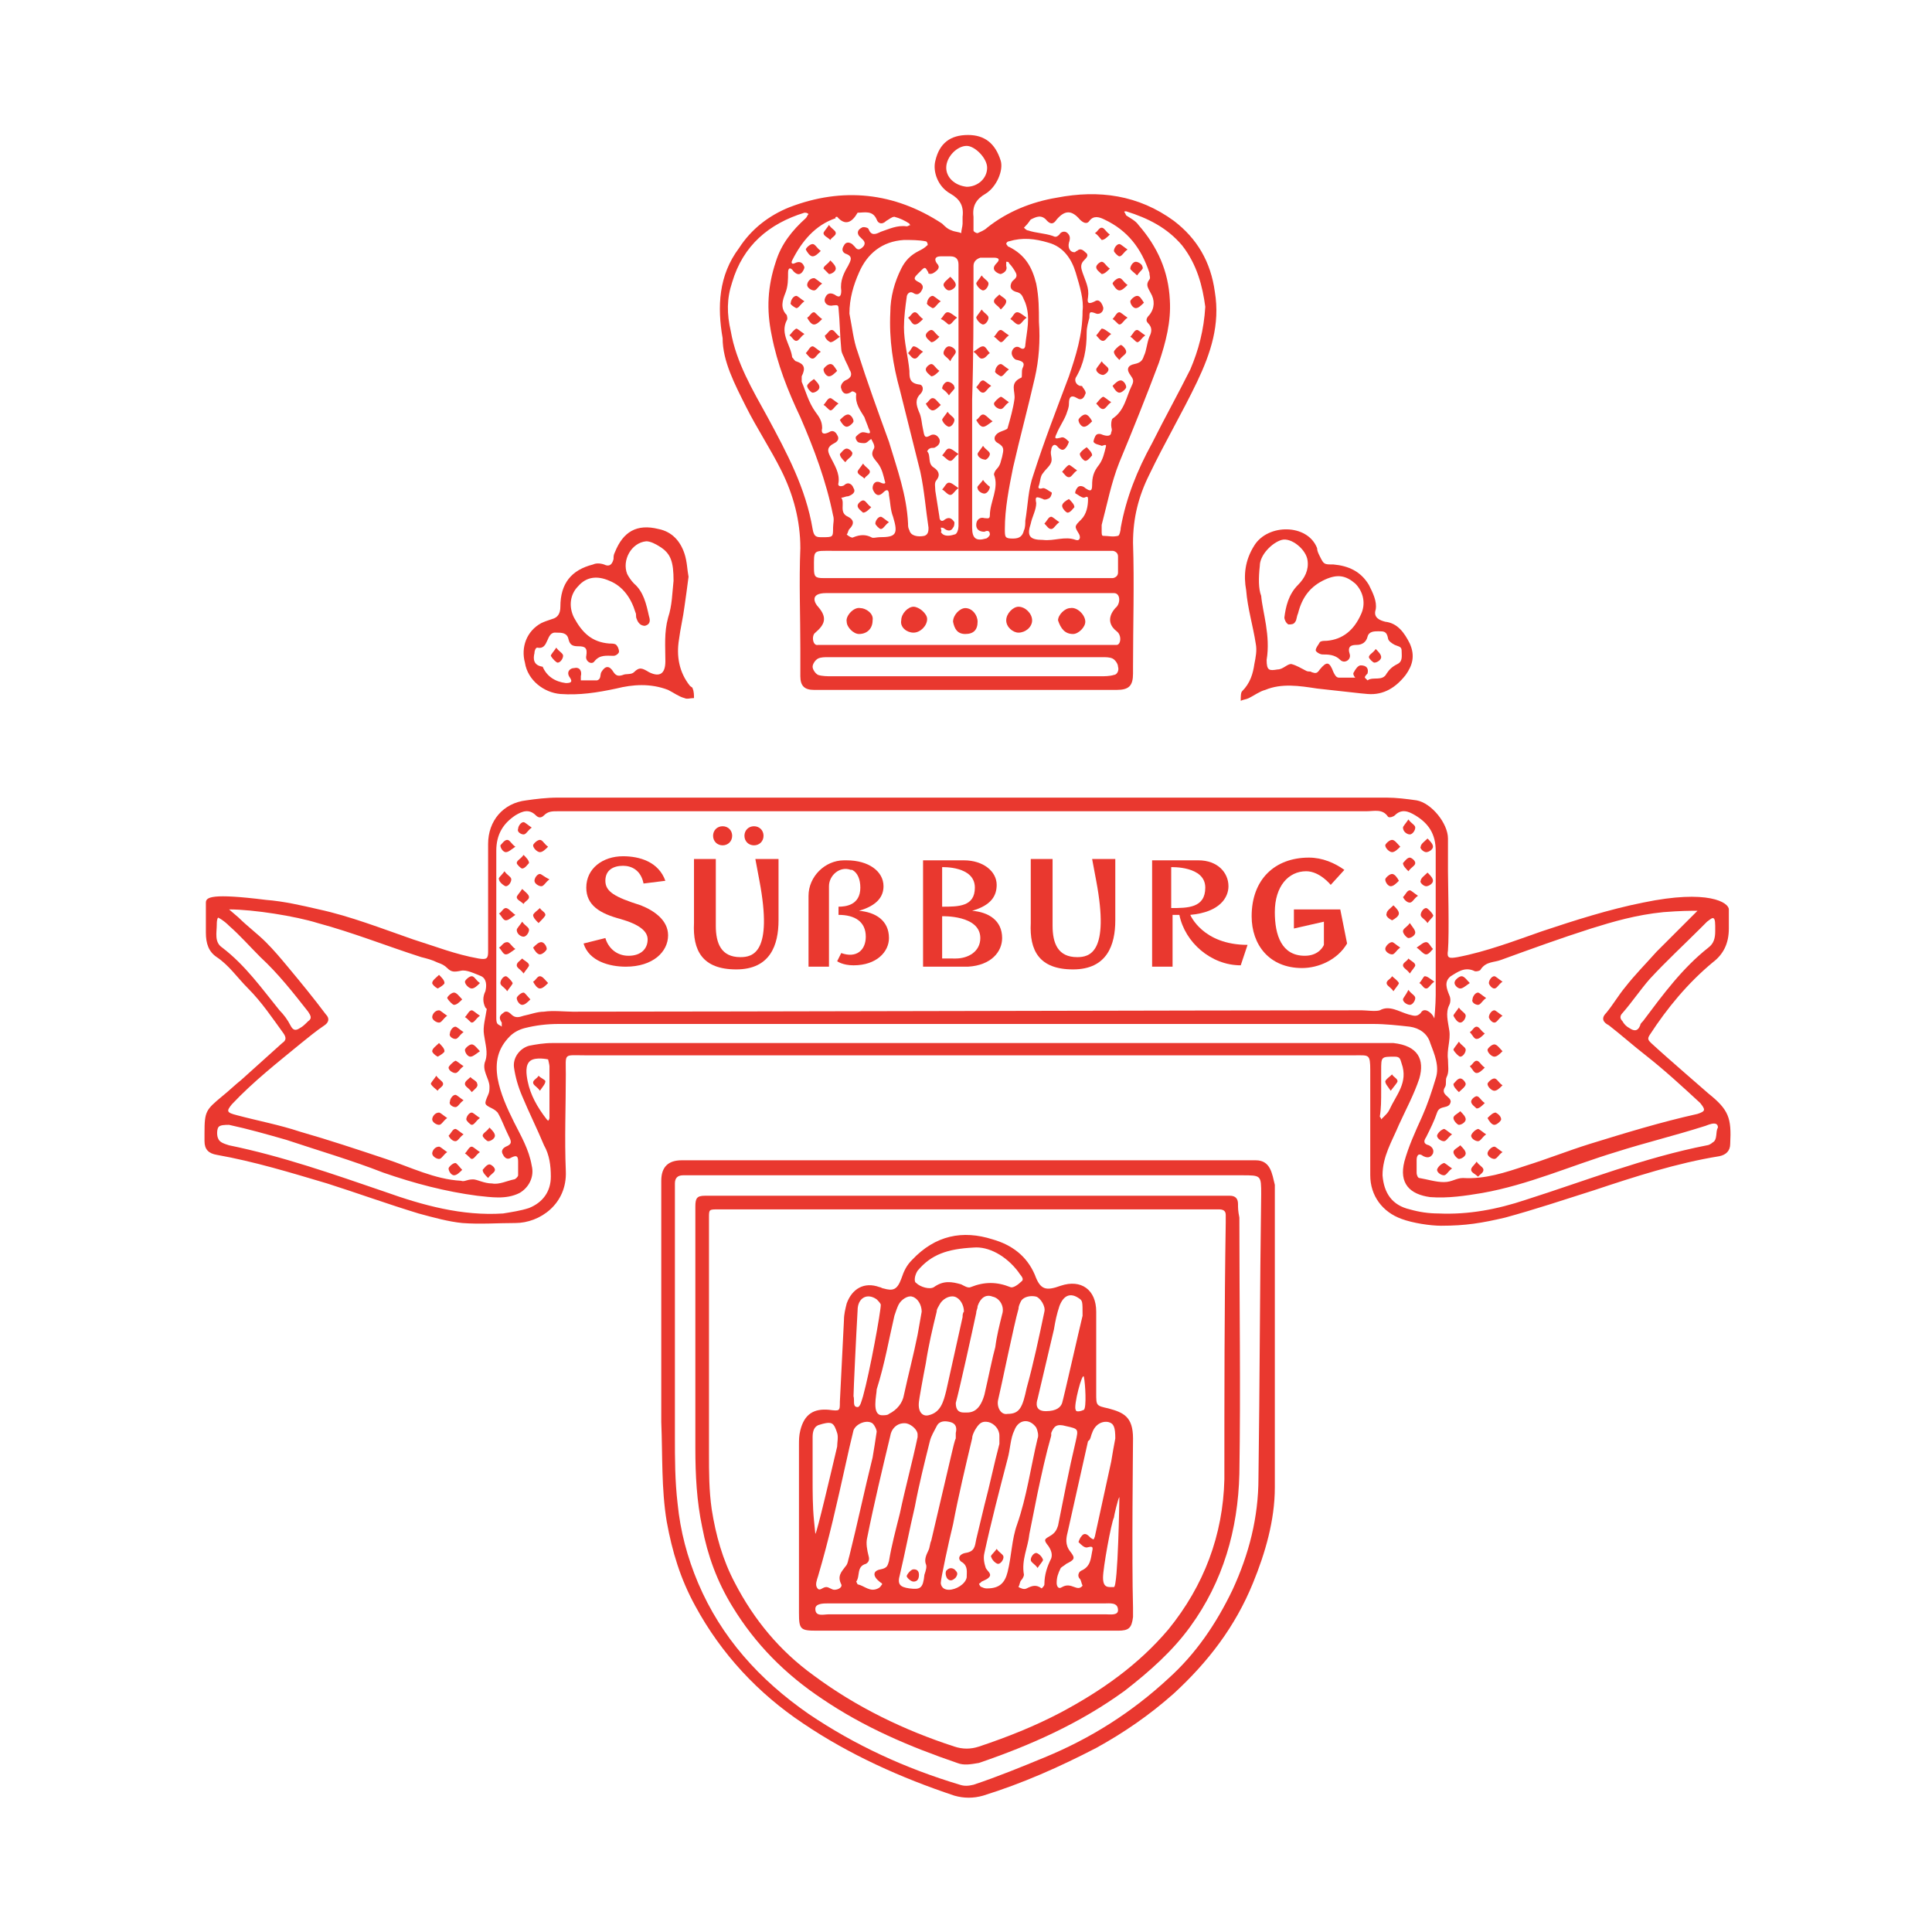 <?xml version="1.0" encoding="utf-8"?>
<!-- Generator: Adobe Illustrator 24.2.0, SVG Export Plug-In . SVG Version: 6.00 Build 0)  -->
<svg version="1.1" xmlns="http://www.w3.org/2000/svg" xmlns:xlink="http://www.w3.org/1999/xlink" x="0px" y="0px"
	 viewBox="0 0 141.7 141.7" style="enable-background:new 0 0 141.7 141.7;" xml:space="preserve">
<style type="text/css">
	.st0{fill:#E9382F;}
	.st1{fill:#F0C4D3;}
</style>
<g id="bg">
</g>
<g id="grafika">
	<g>
		<path class="st0" d="M54.7,29.8c0.8,1.6,1.8,3.1,2.6,4.7c0.9,1.8,1.4,3.7,1.4,5.7c-0.1,2.5,0,4.9,0,7.4c0,0.7,0,1.3,0,2
			c0,0.7,0.3,1,1,1c0.2,0,0.5,0,0.7,0c3.5,0,6.9,0,10.4,0c0.7,0,1.5,0,2.2,0c3,0,5.9,0,8.9,0c0.9,0,1.2-0.3,1.2-1.2
			c0-0.2,0-0.3,0-0.5c0-3,0.1-6.1,0-9.1c0-1.8,0.4-3.4,1.2-5c1.1-2.3,2.4-4.5,3.5-6.8c1-2.1,1.7-4.2,1.3-6.6c-0.3-2.2-1.3-3.9-3-5.2
			c-2.6-1.9-5.5-2.3-8.6-1.7c-1.8,0.3-3.6,1-5.1,2.2c-0.2,0.2-0.5,0.3-0.7,0.4c-0.1,0-0.3-0.1-0.3-0.2c0-0.3,0-0.7,0-1
			c-0.1-0.8,0.2-1.3,0.9-1.7c0.8-0.5,1.3-1.7,1.1-2.4c-0.4-1.3-1.2-1.9-2.4-1.9c-1.3,0-2.1,0.6-2.4,1.9c-0.2,0.8,0.2,1.9,1.1,2.4
			c0.7,0.4,1,0.9,0.9,1.7c0,0.2,0,0.3,0,0.5c0,0.2-0.1,0.5-0.1,0.7c-0.2-0.1-0.5-0.1-0.7-0.2c-0.3-0.1-0.5-0.3-0.7-0.5
			c-3.5-2.3-7.3-2.7-11.2-1.2c-1.5,0.6-2.8,1.6-3.7,3c-1.5,2-1.6,4.3-1.2,6.6C53,26.5,53.9,28.2,54.7,29.8z M59.8,46.4
			c0.7-0.6,0.9-1.1,0.2-1.9c-0.2-0.2-0.7-1,0.6-1c6.5,0,14.6,0,21.1,0c0.5,0,0.5,0.8,0.1,1.1c-0.7,0.8-0.3,1.4,0.1,1.7
			c0.4,0.3,0.3,1,0,1c-0.3,0-17.7,0-21,0c-0.3,0-0.6,0-0.9,0C59.6,47.4,59.5,46.6,59.8,46.4z M81.7,49.5c-0.3,0.1-0.7,0.1-1,0.1
			c-3.3,0-6.7,0-10,0c-3.2,0-6.5,0-9.7,0c-0.3,0-0.7,0-1-0.1c-0.2-0.1-0.4-0.4-0.4-0.6c0-0.2,0.2-0.5,0.4-0.6
			c0.2-0.1,0.5-0.1,0.7-0.1c6.7,0,13.5,0,20.2,0c0.2,0,0.5,0,0.7,0.1c0.2,0.1,0.4,0.4,0.4,0.6C82.1,49.2,81.9,49.5,81.7,49.5z
			 M82.6,15.5c1.6,0.5,3,1.2,4.1,2.5c1.1,1.4,1.5,3,1.7,4.5c-0.1,1.7-0.5,3.2-1.1,4.6c-0.9,1.8-1.9,3.6-2.8,5.4
			c-1.1,2-1.9,4-2.3,6.2c0,0.2-0.1,0.6-0.2,0.6c-0.4,0.1-0.7,0-1.1,0c-0.1,0-0.1-0.2-0.1-0.3c0-0.2,0-0.3,0-0.5
			c0.4-1.5,0.7-3.1,1.3-4.6c1-2.4,2-4.9,2.9-7.3c0.5-1.5,0.9-3,0.8-4.6c-0.1-2.1-0.9-3.9-2.3-5.5c-0.2-0.3-0.6-0.5-0.9-0.7
			c0,0-0.1-0.2-0.1-0.2C82.4,15.5,82.5,15.5,82.6,15.5z M75.6,16.1c0.4-0.2,0.8-0.4,1.2,0.1c0.3,0.3,0.5,0.2,0.7-0.1
			c0.6-0.7,1.1-0.7,1.7,0c0.2,0.2,0.5,0.4,0.7,0.1c0.3-0.4,0.7-0.3,1.1-0.1c1.7,0.8,2.7,2.1,3.3,3.9c0,0.2,0.1,0.4,0,0.5
			c-0.3,0.4-0.1,0.6,0.1,1c0.3,0.5,0.3,1.1-0.1,1.6c-0.2,0.2-0.3,0.4-0.1,0.6c0.3,0.3,0.3,0.6,0.1,1c-0.2,0.5-0.2,1-0.4,1.4
			c-0.1,0.3-0.2,0.5-0.7,0.6c-0.5,0.1-0.6,0.4-0.3,0.8c0.2,0.3,0.3,0.4,0.1,0.8c-0.4,0.8-0.5,1.8-1.4,2.4c-0.1,0.1-0.1,0.4-0.1,0.5
			c0,0.2,0.1,0.3,0,0.5c0,0.3-0.3,0.3-0.6,0.2c-0.2-0.1-0.4-0.1-0.5,0c-0.1,0.1-0.2,0.4-0.2,0.5c0.1,0.2,0.4,0.2,0.6,0.3
			c0.1,0,0.4-0.2,0.3,0.1c-0.1,0.4-0.2,0.9-0.5,1.3c-0.4,0.5-0.5,0.9-0.5,1.5c0,0.5-0.2,0.4-0.5,0.2c-0.2-0.2-0.5-0.2-0.6,0
			c-0.1,0.1-0.2,0.4-0.1,0.4c0.2,0.1,0.4,0.3,0.6,0.3c0.1,0,0.3-0.2,0.3,0.1c0,0.5-0.1,1.1-0.5,1.5c-0.5,0.5-0.5,0.5-0.2,1
			c0.2,0.3,0.1,0.6-0.2,0.5c-0.8-0.3-1.6,0.1-2.4,0c-1,0-1.2-0.3-0.9-1.2c0.1-0.5,0.4-1,0.4-1.5c-0.1-0.5,0-0.5,0.5-0.3
			c0.1,0.1,0.4,0,0.5-0.1c0.1-0.1,0.2-0.4,0.1-0.4c-0.2-0.1-0.4-0.3-0.6-0.3c-0.3,0.1-0.4,0-0.3-0.2c0.1-0.3,0.1-0.7,0.3-0.9
			c0.2-0.3,0.5-0.5,0.6-0.8c0.1-0.3-0.1-0.6,0-0.9c0-0.2,0.2-0.6,0.5-0.2c0.2,0.2,0.4,0.3,0.6,0c0.1-0.1,0.2-0.4,0.2-0.4
			c-0.2-0.2-0.4-0.4-0.6-0.3c-0.4,0.1-0.5,0.1-0.3-0.3c0.2-0.5,0.5-0.9,0.7-1.4c0.1-0.3,0.2-0.5,0.2-0.8c0-0.4,0.1-0.7,0.6-0.4
			c0.3,0.2,0.5,0,0.6-0.3c0.1-0.1-0.1-0.4-0.2-0.5c0-0.1-0.1-0.1-0.2-0.1c-0.3-0.1-0.4-0.4-0.3-0.6c0.6-1,0.8-2.1,0.8-3.3
			c0-0.4,0.1-0.7,0.2-1.1c0-0.4,0-0.5,0.5-0.3c0.3,0.1,0.6-0.2,0.5-0.5c-0.1-0.3-0.3-0.6-0.6-0.4c-0.4,0.2-0.6,0.2-0.5-0.3
			c0.1-0.7-0.2-1.2-0.4-1.8c-0.1-0.3-0.2-0.6,0.1-0.9c0.2-0.2,0.4-0.4,0.1-0.6c-0.2-0.2-0.4-0.3-0.6-0.1c-0.1,0-0.1,0.1-0.2,0.1
			c-0.3,0-0.5-0.3-0.4-0.7c0.1-0.3,0.1-0.5-0.1-0.7c-0.2-0.2-0.5-0.1-0.6,0.1c-0.2,0.2-0.3,0.2-0.5,0.1c-0.6-0.2-1.2-0.2-1.8-0.4
			c-0.1,0-0.2-0.1-0.3-0.2C75.5,16.3,75.5,16.2,75.6,16.1z M74,17.7c1-0.3,1.9-0.2,2.9,0.1c1.1,0.3,1.7,1.2,2,2.2
			c0.3,1,0.6,2,0.5,2.8c0,1.8-0.5,3.3-1,4.8c-0.9,2.4-1.8,4.7-2.6,7.2c-0.4,1.1-0.4,2.2-0.6,3.4c0,0.2,0,0.5-0.1,0.7
			c-0.1,0.4-0.3,0.6-0.8,0.6c-0.6,0-0.6-0.1-0.6-0.7c0-1.5,0.3-3,0.6-4.5c0.5-2.2,1.1-4.4,1.6-6.6c0.3-1.3,0.4-2.7,0.3-4.1
			c0-0.9,0-1.8-0.2-2.8c-0.3-1.2-0.8-2.1-2-2.7c-0.1,0-0.1-0.1-0.2-0.2C73.8,17.8,73.9,17.7,74,17.7z M71.4,20.2c0-0.2,0-0.5,0-0.7
			c0-0.3,0.2-0.5,0.5-0.6c0.3,0,0.7,0,1,0c0.3,0,0.5,0.1,0.2,0.4c-0.2,0.2-0.3,0.4-0.1,0.6c0.1,0.1,0.3,0.2,0.4,0.2
			c0.3-0.1,0.5-0.3,0.4-0.6c0-0.1,0-0.2,0-0.3c0.1,0,0.2,0,0.2,0.1c0.2,0.2,0.4,0.5,0.5,0.7c0.2,0.4-0.2,0.5-0.3,0.7
			c-0.2,0.4,0,0.6,0.3,0.7c0.5,0.1,0.5,0.4,0.7,0.8c0.4,1.1,0.1,2.1,0,3.1c0,0.2-0.1,0.4-0.4,0.2c-0.3-0.2-0.6,0.1-0.6,0.4
			c0,0.2,0.2,0.5,0.4,0.5c0.4,0.1,0.6,0.2,0.4,0.6c-0.1,0.2,0,0.7-0.1,0.7c-0.9,0.4-0.4,1-0.5,1.6c-0.1,0.7-0.3,1.4-0.5,2.1
			c0,0.1-0.4,0.2-0.6,0.3c-0.4,0.2-0.5,0.6-0.1,0.8c0.5,0.3,0.4,0.5,0.3,1c-0.1,0.3-0.1,0.6-0.4,0.9c-0.1,0.1-0.2,0.3-0.2,0.4
			c0.4,1-0.3,2-0.3,3c0,0.3-0.2,0.2-0.4,0.2c-0.3-0.1-0.6,0.1-0.6,0.5c0,0.3,0.2,0.5,0.6,0.5c0.2-0.1,0.4-0.1,0.4,0.2
			c0,0.1-0.2,0.3-0.3,0.3c-0.7,0.2-1,0-1-0.8c0-3.1,0-6.2,0-9.4c0,0,0,0,0,0C71.4,26.2,71.4,23.2,71.4,20.2z M69.4,12.3
			c0-0.8,0.8-1.6,1.5-1.6c0.6,0,1.5,0.9,1.5,1.6c0,0.8-0.7,1.4-1.5,1.4C70,13.6,69.4,13,69.4,12.3z M71,40.4c3.3,0,6.6,0,9.9,0
			c0.2,0,0.5,0,0.7,0c0.1,0,0.4,0.1,0.4,0.4c0,0.4,0,0.7,0,1.2c0,0.3-0.3,0.4-0.4,0.4c-0.3,0-21,0-21.2,0c-0.6,0-0.7-0.1-0.7-0.7
			c0-1.4-0.1-1.3,1.4-1.3C64.3,40.4,67.7,40.4,71,40.4z M68.5,20c0.3-0.2,0.5-0.4,0.2-0.7c-0.2-0.3-0.1-0.5,0.3-0.5
			c0.2,0,0.5,0,0.7,0c0.4,0,0.6,0.2,0.6,0.6c0,0.2,0,0.5,0,0.7c0,3,0,6,0,9c0,2.9,0,5.7,0,8.6c0,0.3,0,0.6,0,0.9
			c0,0.2-0.1,0.6-0.3,0.6c-0.3,0.1-0.8,0.2-1-0.2C69.1,39,69,38.8,69,38.7c0.1,0,0.2,0,0.3,0.1c0.3,0.2,0.5,0.1,0.6-0.1
			c0.1-0.1,0.1-0.3,0.1-0.4c-0.2-0.3-0.4-0.4-0.7-0.2c-0.2,0.2-0.4,0.1-0.4-0.2c-0.1-0.6-0.2-1.3-0.3-1.9c0-0.3-0.1-0.6,0.1-0.8
			c0.3-0.4,0.1-0.7-0.2-0.9c-0.5-0.3-0.2-0.9-0.5-1.2c0,0,0.1-0.2,0.2-0.2c0.1-0.1,0.3,0,0.4-0.1c0.2-0.1,0.4-0.3,0.3-0.6
			c-0.1-0.2-0.3-0.4-0.6-0.3c-0.5,0.3-0.5,0.1-0.6-0.4c-0.1-0.4-0.1-0.9-0.3-1.3c-0.2-0.5-0.3-0.9,0.1-1.3c0.3-0.3,0.2-0.7-0.1-0.7
			c-0.7-0.1-0.7-0.5-0.7-1c-0.1-1.1-0.4-2.1-0.4-3.2c0-0.7,0.1-1.5,0.2-2.2c0-0.2,0.2-0.5,0.5-0.3c0.3,0.2,0.5,0,0.6-0.2
			c0.2-0.3,0-0.5-0.2-0.6c-0.4-0.2-0.4-0.3-0.1-0.6c0.1-0.1,0.2-0.2,0.3-0.3c0.3-0.3,0.3-0.1,0.5,0.2C68,20,68.2,20.2,68.5,20z
			 M68,18c-0.2,0.2-0.4,0.3-0.6,0.4c-0.6,0.3-1,0.7-1.3,1.3c-0.5,1-0.8,2.1-0.8,3.2c-0.1,2,0.2,3.9,0.7,5.7c0.5,2,1,4,1.5,6
			c0.3,1.4,0.4,2.8,0.6,4.1c0,0.2,0,0.5-0.3,0.6c-0.5,0.1-1,0-1.1-0.4c-0.1-0.2-0.1-0.3-0.1-0.5c-0.1-2.1-0.8-4-1.4-6
			c-0.8-2.2-1.6-4.4-2.3-6.6C62.6,25,62.5,24,62.3,23c0-1.1,0.3-2.1,0.7-3c0.6-1.4,1.7-2.3,3.3-2.4c0.5,0,1.1,0,1.6,0.1
			C68,17.7,68.1,18,68,18z M61.4,15.9c0.6,0.7,1.1,0.4,1.5-0.3c0.5,0,1.1-0.2,1.4,0.5c0.1,0.3,0.4,0.4,0.7,0.1
			c0.2-0.1,0.4-0.3,0.6-0.3c0.4,0.1,0.8,0.3,1.1,0.5c0,0,0,0.1,0.1,0.1c-0.1,0-0.2,0.1-0.3,0.1c-0.7-0.1-1.3,0.2-1.9,0.4
			c-0.4,0.2-0.7,0.3-0.9-0.2c0-0.1-0.4-0.2-0.5-0.1c-0.2,0.1-0.4,0.3-0.2,0.6c0.1,0.1,0.2,0.2,0.3,0.3c0.2,0.2,0.1,0.4,0,0.5
			c-0.2,0.2-0.4,0.3-0.6,0c-0.1-0.1-0.1-0.1-0.2-0.2c-0.3-0.2-0.5-0.1-0.6,0.1c-0.2,0.3-0.1,0.5,0.1,0.6c0.6,0.2,0.4,0.5,0.2,0.9
			c-0.3,0.5-0.6,1.1-0.5,1.8c0,0.4-0.1,0.6-0.5,0.3c-0.4-0.2-0.6,0-0.7,0.3c-0.1,0.3,0.2,0.6,0.6,0.5c0.2,0,0.4-0.1,0.4,0.2
			c0.1,1,0.1,2,0.2,3c0,0.2,0.1,0.4,0.2,0.6c0.1,0.3,0.3,0.6,0.4,0.9c0.2,0.3,0.2,0.6-0.3,0.8c-0.2,0.1-0.4,0.4-0.3,0.6
			c0.1,0.4,0.4,0.5,0.8,0.2c0.1,0,0.3,0.1,0.3,0.2c-0.1,0.7,0.3,1.2,0.6,1.7c0.1,0.3,0.2,0.5,0.3,0.8c0.3,0.6-0.1,0.3-0.4,0.3
			c-0.2,0-0.4,0.2-0.5,0.3c-0.1,0.1,0,0.3,0.1,0.4c0.1,0.1,0.4,0.1,0.5,0.1c0.2,0,0.3-0.2,0.5-0.3c0.1,0.2,0.3,0.5,0.2,0.7
			c-0.3,0.5,0,0.7,0.3,1.1c0.3,0.4,0.4,0.9,0.5,1.3c0.1,0.2-0.1,0.2-0.3,0.1c-0.4-0.2-0.6,0.1-0.6,0.4c0,0.1,0.1,0.3,0.2,0.4
			c0.2,0.2,0.4,0.1,0.6-0.1c0.3-0.3,0.4-0.1,0.4,0.2c0.1,0.5,0.1,1.1,0.3,1.6c0.4,1.3,0.2,1.5-1,1.5c-0.2,0-0.5,0.1-0.6,0
			c-0.4-0.2-0.8-0.2-1.3,0c-0.1,0.1-0.4-0.1-0.5-0.2c0.1-0.1,0.1-0.3,0.2-0.4c0.4-0.4,0.3-0.7-0.1-0.9c-0.7-0.3-0.2-1-0.5-1.4
			c0.2,0,0.3-0.1,0.5-0.1c0.3-0.1,0.6-0.3,0.4-0.6c-0.1-0.3-0.4-0.5-0.7-0.2c-0.2,0.1-0.5,0.1-0.4-0.2c0.1-0.7-0.3-1.3-0.6-1.9
			c-0.2-0.4-0.3-0.7,0.3-1c0.2-0.1,0.4-0.3,0.2-0.6c-0.1-0.2-0.3-0.4-0.6-0.2c-0.4,0.2-0.6,0.1-0.5-0.3c0-0.5-0.2-0.8-0.5-1.2
			c-0.5-0.7-0.7-1.5-1-2.2c0-0.1,0-0.3,0-0.4c0.3-0.6,0.2-0.9-0.4-1.1c-0.1,0-0.2-0.2-0.3-0.3c-0.1-0.9-0.9-1.7-0.4-2.7
			c0.1-0.1,0-0.4,0-0.4c-0.5-0.5-0.3-1.1-0.1-1.6c0.2-0.5,0.2-1,0.2-1.5c0-0.4,0.2-0.4,0.4-0.1c0.2,0.2,0.4,0.3,0.6,0.1
			c0.1-0.1,0.2-0.3,0.2-0.4c-0.1-0.3-0.3-0.5-0.7-0.3c-0.2,0.1-0.3,0-0.2-0.2c0.7-1.4,1.7-2.6,3.2-3.1
			C61.2,15.9,61.4,15.9,61.4,15.9z M53.7,20.7c0.8-2.7,2.7-4.3,5.3-5.1c0.1,0,0.2,0,0.3,0.1c-0.1,0.1-0.1,0.2-0.2,0.3
			c-1,0.9-1.8,1.9-2.2,3.2c-0.6,1.8-0.7,3.5-0.3,5.4c0.4,2.1,1.2,4.1,2.1,6c1,2.3,1.9,4.7,2.4,7.2c0.1,0.3,0,0.6,0,0.9
			c0,0.7,0,0.7-0.8,0.7c-0.4,0-0.6,0-0.7-0.6c-0.5-3-1.9-5.6-3.3-8.2c-1.1-2-2.3-4-2.7-6.3C53.3,23,53.3,21.9,53.7,20.7z"/>
		<path class="st0" d="M80.8,17.6c0.2,0,0.4-0.2,0.6-0.4c-0.3-0.2-0.4-0.5-0.6-0.5c-0.2,0-0.3,0.3-0.5,0.4
			C80.5,17.2,80.7,17.5,80.8,17.6z"/>
		<path class="st0" d="M82.1,18.8c0.2,0,0.3-0.3,0.6-0.5c-0.3-0.2-0.5-0.4-0.6-0.4c-0.2,0-0.4,0.3-0.4,0.5
			C81.7,18.5,82,18.8,82.1,18.8z"/>
		<path class="st0" d="M80.4,19.6c0,0.2,0.3,0.4,0.4,0.5c0.2,0,0.4-0.2,0.6-0.4c-0.3-0.2-0.4-0.5-0.6-0.5
			C80.7,19.2,80.4,19.4,80.4,19.6z"/>
		<path class="st0" d="M83.4,20.2c0.2-0.3,0.5-0.5,0.4-0.6c0-0.2-0.3-0.4-0.5-0.4c-0.2,0-0.4,0.3-0.4,0.5
			C82.9,19.8,83.2,20,83.4,20.2z"/>
		<path class="st0" d="M82.1,21.3c0.2,0,0.4-0.2,0.6-0.4c-0.3-0.2-0.4-0.5-0.6-0.5c-0.2,0-0.5,0.3-0.5,0.4
			C81.7,21,81.9,21.3,82.1,21.3z"/>
		<path class="st0" d="M83.4,21.7c-0.2,0-0.5,0.3-0.5,0.4c0,0.2,0.2,0.5,0.4,0.5c0.2,0,0.4-0.2,0.6-0.4
			C83.7,21.9,83.6,21.7,83.4,21.7z"/>
		<path class="st0" d="M82.1,23.8c0.2,0,0.3-0.3,0.6-0.5c-0.3-0.2-0.5-0.4-0.6-0.4c-0.2,0-0.3,0.3-0.5,0.5
			C81.8,23.5,82,23.8,82.1,23.8z"/>
		<path class="st0" d="M80.4,24.6c0.2,0.2,0.3,0.4,0.5,0.4c0.2,0,0.3-0.3,0.6-0.5c-0.3-0.2-0.5-0.4-0.7-0.4
			C80.7,24.2,80.5,24.5,80.4,24.6z"/>
		<path class="st0" d="M83.4,25.1c0.2,0,0.3-0.3,0.6-0.5c-0.3-0.2-0.5-0.4-0.6-0.4c-0.2,0-0.3,0.3-0.5,0.5
			C83.1,24.8,83.2,25,83.4,25.1z"/>
		<path class="st0" d="M81.7,25.8c0,0.2,0.2,0.4,0.4,0.6c0.2-0.3,0.5-0.4,0.5-0.6c0-0.2-0.3-0.5-0.4-0.5
			C82,25.4,81.7,25.7,81.7,25.8z"/>
		<path class="st0" d="M81.3,27.1c0-0.2-0.3-0.3-0.5-0.6c-0.2,0.3-0.4,0.5-0.4,0.6c0,0.2,0.3,0.4,0.5,0.4
			C81,27.5,81.3,27.3,81.3,27.1z"/>
		<path class="st0" d="M82.1,28.8c0.2,0,0.5-0.3,0.5-0.4c0-0.2-0.2-0.5-0.4-0.5c-0.2,0-0.4,0.2-0.6,0.4
			C81.7,28.5,81.9,28.8,82.1,28.8z"/>
		<path class="st0" d="M80.4,29.6c0.2,0.2,0.3,0.4,0.5,0.4c0.2,0,0.3-0.3,0.6-0.5c-0.3-0.2-0.5-0.4-0.6-0.4
			C80.7,29.2,80.5,29.5,80.4,29.6z"/>
		<path class="st0" d="M79.6,30.4c-0.2,0-0.5,0.3-0.5,0.4c0,0.2,0.2,0.5,0.4,0.5c0.2,0,0.4-0.2,0.6-0.4C80,30.7,79.8,30.4,79.6,30.4
			z"/>
		<path class="st0" d="M79.2,33.3c0,0.2,0.3,0.5,0.4,0.5c0.2,0,0.4-0.3,0.5-0.4c0-0.2-0.2-0.4-0.4-0.6C79.4,33,79.2,33.2,79.2,33.3z
			"/>
		<path class="st0" d="M77.9,34.6c0.2,0.2,0.3,0.4,0.5,0.4c0.2,0,0.3-0.3,0.6-0.5c-0.3-0.2-0.5-0.4-0.6-0.4
			C78.2,34.2,78,34.5,77.9,34.6z"/>
		<path class="st0" d="M77.9,37.1c0,0.2,0.3,0.5,0.4,0.5c0.2,0,0.4-0.3,0.5-0.4c0-0.2-0.2-0.4-0.4-0.6
			C78.2,36.7,77.9,36.9,77.9,37.1z"/>
		<path class="st0" d="M76.6,38.4c0.2,0.2,0.3,0.4,0.5,0.4c0.2,0,0.3-0.3,0.6-0.5c-0.3-0.2-0.5-0.4-0.6-0.4
			C76.9,37.9,76.8,38.2,76.6,38.4z"/>
		<path class="st0" d="M60.9,17.6c0.1-0.2,0.4-0.3,0.4-0.5c0-0.2-0.3-0.3-0.5-0.6c-0.2,0.3-0.4,0.5-0.4,0.6
			C60.4,17.3,60.7,17.4,60.9,17.6z"/>
		<path class="st0" d="M59.6,18.8c0.2,0,0.4-0.2,0.6-0.4c-0.3-0.2-0.4-0.5-0.6-0.5c-0.2,0-0.5,0.3-0.5,0.4
			C59.2,18.5,59.4,18.8,59.6,18.8z"/>
		<path class="st0" d="M60.8,20.1c0.2,0,0.5-0.2,0.5-0.4c0-0.2-0.2-0.4-0.4-0.6c-0.2,0.3-0.5,0.4-0.5,0.6
			C60.4,19.7,60.7,20,60.8,20.1z"/>
		<path class="st0" d="M59.2,20.9c0,0.2,0.3,0.4,0.5,0.4c0.2,0,0.3-0.3,0.6-0.5c-0.3-0.2-0.5-0.4-0.6-0.4
			C59.4,20.4,59.2,20.7,59.2,20.9z"/>
		<path class="st0" d="M58.4,22.6c0.2,0,0.3-0.3,0.6-0.5c-0.3-0.2-0.5-0.4-0.6-0.4c-0.2,0-0.4,0.3-0.4,0.5
			C57.9,22.3,58.2,22.5,58.4,22.6z"/>
		<path class="st0" d="M59.7,22.9c-0.2,0-0.3,0.3-0.5,0.4c0.1,0.2,0.3,0.5,0.5,0.5c0.2,0,0.4-0.2,0.6-0.4
			C60,23.2,59.8,22.9,59.7,22.9z"/>
		<path class="st0" d="M57.9,24.6c0.2,0.1,0.3,0.4,0.5,0.4c0.2,0,0.3-0.3,0.6-0.5c-0.3-0.2-0.5-0.4-0.6-0.4
			C58.2,24.2,58,24.5,57.9,24.6z"/>
		<path class="st0" d="M60.9,25.1c0.2,0,0.4-0.2,0.7-0.4c-0.3-0.2-0.4-0.5-0.6-0.5c-0.2,0-0.3,0.3-0.5,0.4
			C60.5,24.8,60.7,25,60.9,25.1z"/>
		<path class="st0" d="M59.1,25.9c0.2,0.2,0.3,0.4,0.5,0.4c0.2,0,0.3-0.3,0.6-0.5c-0.3-0.2-0.5-0.4-0.6-0.4
			C59.4,25.4,59.3,25.7,59.1,25.9z"/>
		<path class="st0" d="M60.9,26.7c-0.2,0-0.5,0.3-0.5,0.4c0,0.2,0.2,0.5,0.4,0.5c0.2,0,0.4-0.2,0.6-0.4
			C61.2,26.9,61.1,26.7,60.9,26.7z"/>
		<path class="st0" d="M59.2,28.3c0,0.2,0.3,0.5,0.4,0.5c0.2,0,0.5-0.2,0.5-0.4c0-0.2-0.2-0.4-0.4-0.6C59.4,28,59.2,28.2,59.2,28.3z
			"/>
		<path class="st0" d="M60.9,30.1c0.2,0,0.3-0.3,0.6-0.5c-0.3-0.2-0.5-0.4-0.6-0.4c-0.2,0-0.3,0.3-0.5,0.5
			C60.6,29.8,60.7,30,60.9,30.1z"/>
		<path class="st0" d="M62.1,31.3c0.2,0,0.5-0.3,0.5-0.4c0-0.2-0.2-0.5-0.4-0.5c-0.2,0-0.4,0.2-0.6,0.4C61.7,31,61.9,31.3,62.1,31.3
			z"/>
		<path class="st0" d="M62.1,32.9c-0.2,0-0.4,0.3-0.5,0.4c0,0.2,0.2,0.4,0.4,0.6c0.2-0.3,0.5-0.4,0.5-0.6
			C62.6,33.2,62.3,32.9,62.1,32.9z"/>
		<path class="st0" d="M63.4,35.1c0.1-0.2,0.4-0.3,0.4-0.5c0-0.2-0.3-0.3-0.5-0.6c-0.2,0.3-0.4,0.5-0.4,0.6
			C62.9,34.8,63.2,34.9,63.4,35.1z"/>
		<path class="st0" d="M62.9,37.1c0,0.2,0.3,0.4,0.4,0.5c0.2,0,0.4-0.2,0.6-0.4c-0.3-0.2-0.4-0.5-0.6-0.5
			C63.2,36.7,62.9,36.9,62.9,37.1z"/>
		<path class="st0" d="M64.6,38.8c0.2,0,0.3-0.3,0.6-0.5c-0.3-0.2-0.5-0.4-0.6-0.4c-0.2,0-0.4,0.3-0.4,0.5
			C64.2,38.5,64.5,38.8,64.6,38.8z"/>
		<path class="st0" d="M67,46.4c0.5,0,1-0.5,1-1c0-0.4-0.6-0.9-1-0.9c-0.4,0-0.9,0.5-0.9,1C66,46,66.5,46.4,67,46.4z"/>
		<path class="st0" d="M74.7,46.4c0.5,0,1-0.4,1-0.9c0-0.5-0.5-1-1-1c-0.4,0-0.9,0.5-0.9,1C73.8,46,74.3,46.4,74.7,46.4z"/>
		<path class="st0" d="M78.7,46.5c0.4,0,0.9-0.5,0.9-0.9c0-0.5-0.6-1.1-1.1-1c-0.4,0-0.9,0.5-0.9,0.9C77.8,46.1,78.1,46.5,78.7,46.5
			z"/>
		<path class="st0" d="M63,46.5c0.6,0,1-0.4,1-1c0.1-0.5-0.5-0.9-0.9-0.9c-0.5-0.1-1.1,0.6-1,1C62.1,46,62.6,46.5,63,46.5z"/>
		<path class="st0" d="M70.8,46.5c0.6,0,0.9-0.3,0.9-0.9c0-0.5-0.4-1-0.9-1c-0.4,0-0.9,0.5-0.9,1C70,46.1,70.2,46.5,70.8,46.5z"/>
		<path class="st0" d="M69.6,21.3c0.2,0,0.5-0.2,0.5-0.4c0-0.2-0.2-0.4-0.4-0.6c-0.2,0.2-0.5,0.4-0.5,0.6
			C69.2,21,69.4,21.3,69.6,21.3z"/>
		<path class="st0" d="M68.4,22.6c0.2,0,0.3-0.3,0.6-0.5c-0.3-0.2-0.5-0.4-0.6-0.4c-0.2,0-0.4,0.3-0.4,0.5
			C67.9,22.3,68.2,22.5,68.4,22.6z"/>
		<path class="st0" d="M67.1,23.8c0.2,0,0.4-0.2,0.6-0.4c-0.3-0.2-0.4-0.5-0.6-0.5c-0.2,0-0.3,0.3-0.5,0.4
			C66.8,23.5,66.9,23.8,67.1,23.8z"/>
		<path class="st0" d="M69.6,23.8c0.2,0,0.3-0.3,0.6-0.5c-0.3-0.2-0.5-0.4-0.7-0.4c-0.2,0-0.3,0.3-0.5,0.5
			C69.3,23.5,69.5,23.8,69.6,23.8z"/>
		<path class="st0" d="M67.9,24.6c0,0.2,0.3,0.4,0.4,0.5c0.2,0,0.4-0.2,0.6-0.4c-0.3-0.2-0.4-0.5-0.6-0.5
			C68.2,24.2,67.9,24.4,67.9,24.6z"/>
		<path class="st0" d="M66.6,25.9c0.2,0.2,0.3,0.4,0.5,0.4c0.2,0,0.3-0.3,0.6-0.5c-0.3-0.2-0.5-0.4-0.7-0.4
			C66.9,25.4,66.8,25.7,66.6,25.9z"/>
		<path class="st0" d="M70.1,25.8c0-0.2-0.3-0.4-0.5-0.4c-0.2,0-0.4,0.3-0.4,0.5c0,0.2,0.3,0.3,0.5,0.6C69.8,26.2,70.1,26,70.1,25.8
			z"/>
		<path class="st0" d="M67.9,27.1c0,0.2,0.3,0.4,0.4,0.5c0.2,0,0.4-0.2,0.6-0.4c-0.3-0.2-0.4-0.5-0.6-0.5
			C68.2,26.7,67.9,26.9,67.9,27.1z"/>
		<path class="st0" d="M69.6,29c0.2-0.3,0.5-0.5,0.4-0.6c0-0.2-0.3-0.4-0.5-0.4c-0.2,0-0.4,0.3-0.4,0.5C69.2,28.6,69.4,28.7,69.6,29
			z"/>
		<path class="st0" d="M68.4,29.2c-0.2,0-0.3,0.3-0.5,0.4c0.1,0.2,0.3,0.5,0.5,0.5c0.2,0,0.4-0.2,0.6-0.4
			C68.7,29.4,68.6,29.2,68.4,29.2z"/>
		<path class="st0" d="M69.6,31.3c0.2,0,0.4-0.3,0.4-0.5c0-0.2-0.3-0.3-0.5-0.6c-0.2,0.3-0.4,0.5-0.4,0.6
			C69.2,31.1,69.5,31.3,69.6,31.3z"/>
		<path class="st0" d="M69.7,33.8c0.2,0,0.3-0.3,0.6-0.5c-0.3-0.2-0.5-0.4-0.7-0.4c-0.2,0-0.3,0.3-0.5,0.5
			C69.3,33.5,69.5,33.8,69.7,33.8z"/>
		<path class="st0" d="M69.7,36.3c0.2,0,0.3-0.3,0.6-0.5c-0.3-0.2-0.5-0.4-0.7-0.4c-0.2,0-0.3,0.3-0.5,0.5
			C69.3,36,69.5,36.3,69.7,36.3z"/>
		<path class="st0" d="M72.1,21.3c0.2,0,0.4-0.3,0.4-0.5c0-0.2-0.3-0.3-0.5-0.6c-0.2,0.3-0.4,0.5-0.4,0.6
			C71.7,21.1,72,21.3,72.1,21.3z"/>
		<path class="st0" d="M73.8,22.1c0-0.2-0.3-0.3-0.5-0.5c-0.2,0.2-0.4,0.3-0.4,0.5c0,0.2,0.3,0.3,0.5,0.6
			C73.6,22.5,73.8,22.3,73.8,22.1z"/>
		<path class="st0" d="M72.1,23.8c0.2,0,0.4-0.3,0.4-0.5c0-0.2-0.3-0.3-0.5-0.6c-0.2,0.3-0.4,0.5-0.4,0.6
			C71.7,23.6,72,23.8,72.1,23.8z"/>
		<path class="st0" d="M74.7,23.8c0.2,0,0.3-0.3,0.6-0.5c-0.3-0.2-0.5-0.4-0.7-0.4c-0.2,0-0.3,0.3-0.5,0.5
			C74.3,23.5,74.5,23.8,74.7,23.8z"/>
		<path class="st0" d="M73.4,25.1c0.2,0,0.3-0.3,0.6-0.5c-0.3-0.2-0.5-0.4-0.6-0.4c-0.2,0-0.3,0.3-0.5,0.5
			C73.1,24.8,73.2,25,73.4,25.1z"/>
		<path class="st0" d="M72.6,25.9c-0.2-0.2-0.3-0.5-0.5-0.5c-0.2,0-0.4,0.2-0.7,0.4c0.3,0.2,0.4,0.5,0.6,0.5
			C72.3,26.3,72.4,26,72.6,25.9z"/>
		<path class="st0" d="M73.4,27.6c0.2,0,0.3-0.3,0.6-0.5c-0.3-0.2-0.5-0.4-0.6-0.4c-0.2,0-0.4,0.3-0.4,0.5
			C72.9,27.3,73.2,27.5,73.4,27.6z"/>
		<path class="st0" d="M71.6,28.4c0.2,0.2,0.3,0.4,0.5,0.4c0.2,0,0.3-0.3,0.6-0.5c-0.3-0.2-0.5-0.4-0.6-0.4
			C71.9,27.9,71.8,28.2,71.6,28.4z"/>
		<path class="st0" d="M72.9,29.6c0,0.2,0.3,0.4,0.5,0.4c0.2,0,0.3-0.3,0.6-0.5c-0.3-0.2-0.5-0.4-0.6-0.4
			C73.2,29.2,72.9,29.5,72.9,29.6z"/>
		<path class="st0" d="M72.1,30.4c-0.2,0-0.3,0.3-0.5,0.4c0.1,0.2,0.3,0.5,0.5,0.5c0.2,0,0.4-0.2,0.7-0.4
			C72.5,30.7,72.3,30.4,72.1,30.4z"/>
		<path class="st0" d="M72.6,33.3c0-0.2-0.3-0.3-0.5-0.6c-0.2,0.3-0.4,0.5-0.4,0.6c0,0.2,0.3,0.4,0.5,0.4
			C72.3,33.8,72.6,33.5,72.6,33.3z"/>
		<path class="st0" d="M72.1,35.2c-0.2,0.3-0.5,0.5-0.4,0.6c0,0.2,0.3,0.4,0.5,0.4c0.2,0,0.4-0.3,0.4-0.5
			C72.6,35.7,72.3,35.5,72.1,35.2z"/>
		<path class="st0" d="M91.6,51.2c0.4-0.2,0.8-0.5,1.2-0.6c1.2-0.5,2.5-0.3,3.8-0.1c1,0.1,3.5,0.4,3.7,0.4c1.2,0.1,2.1-0.5,2.8-1.4
			c0.5-0.7,0.7-1.4,0.3-2.3c-0.4-0.8-0.9-1.5-1.8-1.6c-0.4-0.1-0.9-0.3-0.7-0.9c0.1-0.6-0.2-1.2-0.5-1.8c-0.6-1-1.5-1.4-2.6-1.5
			c-0.7,0-0.7,0-1-0.6c-0.1-0.2-0.2-0.4-0.2-0.6C95.9,38.4,93,38.4,92,40c-0.7,1.1-0.8,2.2-0.6,3.3c0.1,1.3,0.5,2.6,0.7,3.9
			c0.1,0.5,0,1-0.1,1.5c-0.1,0.7-0.3,1.4-0.9,2c-0.1,0.1-0.1,0.4-0.1,0.7C91.2,51.3,91.4,51.3,91.6,51.2z M92.4,41.5
			c0-0.8,0.9-1.7,1.6-1.9c0.7-0.2,1.8,0.7,1.9,1.5c0.1,0.7-0.2,1.3-0.7,1.8c-0.7,0.7-0.9,1.6-1,2.4c0,0.1,0.1,0.4,0.3,0.5
			c0.2,0,0.4,0,0.5-0.2c0.1-0.1,0.1-0.4,0.2-0.6c0.3-1.2,0.9-2,2-2.5c0.9-0.4,1.5-0.3,2.2,0.3c0.6,0.6,0.8,1.5,0.4,2.3
			c-0.5,1.1-1.3,1.8-2.5,1.9c-0.2,0-0.4,0-0.5,0.1c-0.1,0.2-0.3,0.4-0.3,0.6c0,0.1,0.3,0.3,0.5,0.3c0.4,0,0.9,0,1.3,0.4
			c0.3,0.3,0.8,0,0.7-0.4c-0.2-0.6,0.1-0.7,0.5-0.7c0.4,0,0.7-0.2,0.8-0.6c0.1-0.4,0.5-0.4,0.8-0.4c0.4,0,0.6,0,0.7,0.5
			c0,0.2,0.3,0.4,0.5,0.5c0.2,0.1,0.5,0.1,0.5,0.4c0,0.4,0.1,0.8-0.3,1c-0.4,0.2-0.6,0.4-0.8,0.7c-0.3,0.6-1,0.2-1.4,0.5
			c0,0-0.2-0.2-0.2-0.2c0-0.1,0.1-0.2,0.2-0.3c0.1-0.4-0.1-0.6-0.5-0.6c-0.2,0-0.4,0.3-0.5,0.5c-0.1,0.1,0,0.3,0.1,0.4
			c-0.4,0-0.8,0-1.2,0c-0.2,0-0.3-0.2-0.4-0.4c-0.3-0.8-0.5-0.8-1-0.2c-0.2,0.3-0.3,0.3-0.6,0.2c-0.1-0.1-0.2,0-0.4-0.1
			c-0.4-0.2-0.7-0.4-1.1-0.5c-0.3,0-0.6,0.4-1,0.4c-0.6,0.1-0.8,0.1-0.8-0.7c0.3-1.8-0.3-3.5-0.4-4.7C92.3,43.2,92.3,42.4,92.4,41.5
			z"/>
		<path class="st0" d="M100.8,48.6c0.2,0,0.5-0.2,0.5-0.4c0-0.2-0.2-0.4-0.4-0.6c-0.2,0.3-0.5,0.4-0.5,0.6
			C100.4,48.3,100.7,48.6,100.8,48.6z"/>
		<path class="st0" d="M41.1,50.9c1.4,0.1,2.7-0.1,4.1-0.4c1.2-0.3,2.5-0.4,3.8,0.1c0.4,0.2,0.8,0.5,1.2,0.6c0.2,0.1,0.4,0,0.7,0
			c0-0.2,0-0.5-0.1-0.7c0-0.1-0.1-0.1-0.2-0.2c-0.8-1-1-2.2-0.8-3.4c0.1-0.8,0.3-1.6,0.4-2.4c0.1-0.7,0.2-1.4,0.3-2.2
			c-0.1-0.5-0.1-1.1-0.3-1.7c-0.3-0.9-0.9-1.6-1.9-1.8c-1.6-0.4-2.6,0.2-3.2,1.7c-0.1,0.2-0.1,0.3-0.1,0.5c-0.1,0.4-0.3,0.6-0.7,0.4
			c-0.3-0.1-0.6-0.1-0.8,0c-1.6,0.4-2.4,1.4-2.4,3.1c0,0.5-0.2,0.8-0.6,0.9c-0.3,0.1-0.6,0.2-0.8,0.3c-1.1,0.6-1.5,1.8-1.2,2.9
			C38.7,49.9,39.9,50.8,41.1,50.9z M39.2,47.9c0-0.2,0.1-0.4,0.2-0.4c0.9,0.2,0.6-1.2,1.4-1.1c0.4,0,0.8,0,0.9,0.5
			c0.1,0.4,0.3,0.5,0.7,0.5c0.5,0,0.7,0.1,0.6,0.7c-0.1,0.4,0.4,0.7,0.6,0.4c0.4-0.5,0.9-0.4,1.4-0.4c0.2,0,0.4-0.2,0.4-0.3
			c0-0.2-0.1-0.4-0.2-0.5c-0.1-0.1-0.3-0.1-0.5-0.1c-1.3-0.1-2-0.8-2.6-1.9c-0.4-0.8-0.3-1.7,0.3-2.3c0.6-0.7,1.4-0.8,2.3-0.4
			c1,0.4,1.6,1.3,1.9,2.3c0.1,0.2,0,0.3,0.1,0.5c0.1,0.3,0.3,0.5,0.6,0.5c0.4-0.1,0.4-0.4,0.3-0.7c-0.2-0.9-0.4-1.8-1.1-2.4
			c-0.2-0.2-0.4-0.5-0.5-0.7c-0.4-1,0.3-2.3,1.4-2.4c0.3,0,0.7,0.2,1,0.4c0.8,0.5,1,1.1,1,2.5c-0.1,0.9-0.1,1.8-0.4,2.7
			c-0.3,1.1-0.2,2.1-0.2,3.2c0,0.9-0.4,1.2-1.2,0.8c-0.5-0.3-0.7-0.4-1.1,0c-0.2,0.2-0.6,0.1-0.8,0.2c-0.3,0.1-0.5,0.1-0.7-0.2
			c-0.3-0.5-0.6-0.5-0.9,0c-0.1,0.2,0,0.5-0.3,0.6c-0.4,0-0.8,0-1.2,0c0,0,0-0.2,0-0.3c0.1-0.4-0.1-0.7-0.5-0.6
			c-0.3,0-0.6,0.3-0.3,0.7c0.2,0.3,0.1,0.4-0.3,0.4c-0.8-0.1-1.4-0.5-1.7-1.2C39.1,48.8,39.1,48.3,39.2,47.9z"/>
		<path class="st0" d="M40.9,48.6c0.2,0,0.4-0.3,0.4-0.5c0-0.2-0.3-0.3-0.5-0.6c-0.2,0.3-0.4,0.5-0.4,0.6
			C40.5,48.3,40.8,48.6,40.9,48.6z"/>
		<path class="st0" d="M92.1,85.1c-14.5,0-27.6,0-42.1,0c-1,0-1.5,0.5-1.5,1.5c0,0.3,0,17.4,0,17.7c0.1,2.4,0,4.9,0.4,7.3
			c0.4,2.2,1,4.2,2.1,6.2c1.9,3.5,4.6,6.4,7.9,8.6c3.4,2.3,7.2,4,11.1,5.3c0.7,0.2,1.4,0.2,2.1,0c2.9-0.9,5.6-2.1,8.3-3.5
			c2-1.1,3.9-2.4,5.7-4c2.5-2.3,4.5-4.9,5.8-8.1c0.9-2.2,1.6-4.6,1.6-7c0-1.7,0-3.3,0-5c0-1,0-16.3,0-17.2
			C93.3,86.1,93.2,85.1,92.1,85.1z M92.3,108.4c0,2.9-0.7,5.6-1.9,8.2c-1.2,2.5-2.7,4.7-4.7,6.5c-2.7,2.5-5.7,4.4-9.1,5.8
			c-1.7,0.7-3.4,1.4-5.2,2c-0.4,0.1-0.7,0.1-1,0c-4-1.2-7.7-2.9-11.1-5.2c-3.6-2.5-6.4-5.6-8.1-9.6c-0.8-1.9-1.3-3.8-1.5-5.8
			c-0.2-1.7-0.2-3.3-0.2-5c0-5.9,0-11.7,0-17.6c0-0.3,0-0.6,0-0.9c0-0.4,0.2-0.6,0.6-0.6c0.3,0,0.6,0,0.9,0c6.7,0,13.3,0,20,0
			c6.7,0,13.4,0,20.1,0c1.4,0,1.4,0,1.4,1.4C92.4,94.5,92.4,101.4,92.3,108.4z"/>
		<path class="st0" d="M90.8,88.3c0-0.4-0.2-0.6-0.6-0.6c-0.3,0-0.6,0-0.9,0c-6.1,0-30.6,0-36.7,0c-0.3,0-0.6,0-0.9,0
			c-0.6,0-0.7,0.2-0.7,0.8c0,0.3,0,0.6,0,0.9c0,5.6,0,11.2,0,16.8c0,2,0.1,3.9,0.5,5.8c0.4,2.1,1.1,4,2.2,5.8c1.7,2.8,3.9,5,6.6,6.8
			c3.1,2.1,6.4,3.5,9.9,4.7c0.5,0.2,1,0.1,1.6,0c3.8-1.3,7.4-2.9,10.7-5.3c1.8-1.4,3.5-2.9,4.8-4.7c2.4-3.3,3.5-7.1,3.6-11.2
			c0.1-6.3,0-12.5,0-18.8C90.8,88.8,90.8,88.6,90.8,88.3z M89.8,108.5c-0.1,4.1-1.5,7.8-4.1,11c-2.2,2.6-4.9,4.5-7.9,6.1
			c-1.9,1-3.9,1.8-6,2.5c-0.6,0.2-1.2,0.2-1.8,0c-3.7-1.2-7.2-2.9-10.3-5.2c-2.5-1.8-4.4-4.1-5.8-6.8c-0.9-1.7-1.4-3.5-1.7-5.4
			c-0.2-1.4-0.2-2.7-0.2-4.1c0-5.5,0-10.9,0-16.4c0-0.3,0-0.6,0-0.9c0-0.6,0-0.6,0.7-0.6c2.6,0,5.1,0,7.7,0c3.5,0,22.2,0,28,0
			c0.3,0,0.7,0,1,0c0.3,0,0.5,0.1,0.5,0.4c0,0.2,0,0.4,0,0.6C89.8,96,89.8,102.3,89.8,108.5z"/>
		<path class="st0" d="M81.3,103.3c-0.9-0.2-0.9-0.2-0.9-1.1c0-2,0-4,0-6c0-1.6-1.1-2.4-2.6-1.9c-1.1,0.4-1.5,0.3-1.9-0.8
			c-0.6-1.4-1.7-2.2-3.1-2.6c-2.2-0.7-4.2-0.3-5.9,1.5c-0.4,0.4-0.6,0.8-0.8,1.4c-0.3,0.8-0.6,0.9-1.3,0.7c-0.1,0-0.2-0.1-0.3-0.1
			c-1.1-0.4-2,0.1-2.4,1.2c-0.1,0.4-0.2,0.8-0.2,1.2c-0.1,2-0.2,4-0.3,6c0,0.7,0,0.7-0.8,0.6c-1.1-0.1-1.8,0.3-2.1,1.5
			c-0.1,0.4-0.1,0.7-0.1,1.1c0,3.1,0,6.2,0,9.4c0,0.9,0,2,0,2.9c0,1.2,0.1,1.3,1.3,1.3c3.6,0,7.2,0,10.9,0c3.7,0,7.5,0,11.2,0
			c0.8,0,1-0.2,1.1-1c0-0.2,0-0.5,0-0.7c-0.1-3.5,0-11.8,0-12.4C83.1,103.9,82.4,103.6,81.3,103.3z M80.1,105.1
			c0.2-0.6,0.7-0.9,1.2-0.8c0.4,0.1,0.5,0.4,0.5,1.2c-0.1,0.5-0.2,1.1-0.3,1.7c-0.4,1.8-0.8,3.7-1.2,5.5c-0.1,0.3-0.1,0.2-0.3,0.1
			c0,0-0.1-0.1-0.1-0.1c-0.2-0.2-0.4-0.3-0.6,0c-0.1,0.1-0.2,0.4-0.2,0.4c0.2,0.2,0.4,0.4,0.6,0.4c0.4-0.1,0.5-0.1,0.4,0.3
			c-0.1,0.5-0.1,1.1-0.8,1.4c-0.2,0.1-0.3,0.4-0.1,0.6c0.1,0.1,0.1,0.3,0.2,0.5c-0.4,0.5-0.8-0.3-1.5,0.1c-0.3,0.2-0.4-0.1-0.4-0.3
			c0-0.4,0.1-0.7,0.3-1.1c0.1-0.1,0.3-0.2,0.4-0.3c0.6-0.3,0.7-0.4,0.3-0.9c-0.4-0.5-0.3-1-0.2-1.4c0.5-2.2,1-4.5,1.5-6.7
			C80,105.6,80,105.3,80.1,105.1z M76.9,113.4c0.2,0.3,0.3,0.6,0.2,0.9c-0.3,0.6-0.5,1.2-0.5,1.9c0,0.1-0.1,0.2-0.2,0.3
			c-0.4-0.3-0.7-0.2-1.1,0c-0.2,0.1-0.4,0-0.6-0.1c0.1-0.2,0.1-0.4,0.2-0.5c0.1-0.1,0.2-0.3,0.2-0.4c-0.2-1.1,0.3-2,0.4-3
			c0.2-1,0.4-2,0.6-3c0.3-1.4,0.6-2.8,1-4.2c0-0.1,0-0.2,0-0.2c0.2-0.5,0.4-0.7,1.1-0.5c0.9,0.2,0.9,0.2,0.7,1.1
			c-0.5,2.1-0.9,4.2-1.3,6.2c-0.1,0.3-0.2,0.5-0.5,0.7C76.6,112.9,76.5,112.9,76.9,113.4z M70.6,114.6c0.4,0.3,0.3,0.7,0.3,1.1
			c-0.1,0.5-0.8,0.9-1.3,0.9c-0.6,0-0.6-0.5-0.6-0.5c0-0.3,0.6-3.1,0.9-4.3c0.4-2.1,0.9-4.2,1.4-6.3c0-0.2,0.1-0.4,0.2-0.6
			c0.3-0.5,0.5-0.7,1-0.6c0.4,0.1,0.8,0.5,0.8,1c0,0.2,0,0.4,0,0.6c-0.4,1.5-0.7,3-1.1,4.5c-0.2,0.8-0.4,1.7-0.6,2.5
			c-0.1,0.5-0.1,0.9-0.8,1C70.3,114,70.2,114.4,70.6,114.6z M67.9,114.7c0.1,0.2,0,0.5-0.1,0.8c-0.1,1-0.3,1.1-1.1,1
			c-0.7-0.1-0.9-0.3-0.7-1c0.4-1.7,0.7-3.3,1.1-5c0.3-1.6,0.7-3.2,1.1-4.8c0.1-0.4,0.3-0.7,0.5-1.1c0.2-0.4,0.6-0.4,1-0.3
			c0.4,0.1,0.5,0.4,0.4,0.8c0,0.1,0,0.2,0,0.4c-0.1,0.2-0.2,0.7-0.3,1.1c-0.5,2.1-1,4.3-1.5,6.4c-0.1,0.2-0.1,0.5-0.2,0.7
			C67.9,114.1,67.8,114.4,67.9,114.7z M64.5,116c0.1,0.1,0.2,0.1,0.2,0.2c-0.1,0.1-0.1,0.2-0.3,0.3c-0.6,0.3-1-0.2-1.5-0.3
			c0,0-0.1-0.2-0.1-0.2c0.3-0.4,0-1.1,0.7-1.3c0.2-0.1,0.3-0.3,0.2-0.6c-0.1-0.4-0.2-0.9-0.1-1.3c0.5-2.5,1.1-5,1.7-7.5
			c0.1-0.6,0.6-1,1.2-0.9c0.4,0.1,0.8,0.5,0.8,0.8c0,0.1,0,0.2,0,0.2c-0.4,1.9-0.9,3.7-1.3,5.6c-0.3,1.2-0.6,2.3-0.8,3.5
			c-0.1,0.3-0.1,0.5-0.6,0.6C64,115.2,64,115.6,64.5,116z M70.6,96.6c-0.4,1.8-0.8,3.6-1.2,5.4c-0.2,0.8-0.4,1.6-1.3,1.8
			c-0.4,0.1-0.8-0.2-0.7-1c0-0.1,0.3-1.8,0.5-2.8c0.2-1.3,0.5-2.6,0.8-3.8c0-0.2,0.1-0.3,0.2-0.5c0.2-0.4,0.7-0.7,1.1-0.6
			c0.4,0.1,0.7,0.6,0.7,1.1C70.6,96.3,70.6,96.5,70.6,96.6z M71.6,96.3c0-0.2,0.1-0.3,0.1-0.5c0.2-0.6,0.6-0.9,1.1-0.7
			c0.5,0.1,0.9,0.7,0.7,1.3c-0.2,0.8-0.4,1.6-0.5,2.4c-0.2,0.7-0.5,2.2-0.8,3.5c-0.4,1.4-1.1,1.3-1.5,1.3c-0.4,0-0.6-0.2-0.6-0.7
			C70.4,101.8,71.3,97.7,71.6,96.3z M72,116c0.2-0.1,0.5-0.2,0.6-0.4c0.1-0.2-0.2-0.4-0.3-0.6c-0.1-0.3-0.2-0.7-0.1-1.1
			c0.5-2.3,1.1-4.6,1.7-6.9c0.2-0.7,0.2-1.5,0.5-2.1c0.3-0.8,1.1-0.9,1.6-0.2c0.1,0.2,0.2,0.6,0.1,0.8c-0.5,2.1-0.8,4.3-1.5,6.3
			c-0.4,1.1-0.4,2.3-0.7,3.5c-0.2,0.8-0.6,1.2-1.5,1.2c-0.1,0-0.2,0-0.4-0.1c-0.1,0-0.2-0.2-0.2-0.3C71.8,116.2,71.9,116.1,72,116z
			 M79.5,101c0.1,0.5,0.2,2.2,0,2.4c-0.2,0.1-0.6,0.2-0.6,0C78.7,103.2,79.4,100.5,79.5,101z M77.3,97.5c0.1-0.6,0.2-1.1,0.4-1.7
			c0.3-0.8,0.8-1,1.4-0.6c0.3,0.2,0.3,0.2,0.3,1.3c-0.2,0.8-1.4,6.1-1.5,6.4c-0.1,0.3-0.4,0.6-1.2,0.6c-0.8,0-0.7-0.6-0.6-0.9
			C76.5,100.9,76.9,99.2,77.3,97.5z M76,95.1c0.3,0.1,0.7,0.7,0.6,1.1c-0.4,1.9-0.8,3.8-1.3,5.6c-0.3,1.4-0.5,1.9-1.4,1.9
			c-0.5,0.1-0.8-0.5-0.7-1c0.2-0.8,1.2-5.7,1.5-6.7c0-0.2,0.1-0.4,0.2-0.6C75.1,95.1,75.6,95,76,95.1z M67.3,93.2
			c1-1.2,2.2-1.6,4.1-1.7c1.1-0.1,2.4,0.6,3.3,1.8c0.1,0.2,0.5,0.5,0.2,0.7c-0.2,0.2-0.6,0.5-0.8,0.4c-1-0.4-1.9-0.4-2.9,0
			c-0.2,0.1-0.5-0.1-0.7-0.2c-0.7-0.2-1.3-0.3-2,0.2c-0.3,0.2-1,0-1.3-0.3C67,94,67.1,93.5,67.3,93.2z M65.6,96.5
			c0.1-0.3,0.2-0.6,0.3-0.8c0.2-0.4,0.7-0.7,1-0.6c0.4,0.1,0.7,0.6,0.7,1.1c-0.1,0.6-0.2,1.1-0.3,1.7c-0.3,1.5-0.7,3-1,4.4
			c-0.1,0.6-0.5,1.1-1.1,1.4c-0.1,0.1-0.3,0.1-0.5,0.1c-0.8,0-0.4-1.5-0.4-1.9C64.9,100,65.2,98.2,65.6,96.5z M62.9,96.1
			c0-0.9,0.7-1.3,1.4-0.8c0.1,0.1,0.3,0.3,0.3,0.4c0,0.5-0.8,4.9-1.3,6.7c-0.1,0.3-0.2,0.8-0.4,0.8c-0.4,0-0.2-0.5-0.3-0.8
			C62.6,102,62.8,97.8,62.9,96.1z M62,107.5c0.2-0.9,0.4-1.8,0.6-2.6c0.2-0.5,1-0.8,1.4-0.5c0.2,0.2,0.3,0.5,0.3,0.6
			c-0.1,0.7-0.2,1.3-0.3,1.9c-0.6,2.4-1.1,4.8-1.7,7.2c-0.1,0.3-0.1,0.6-0.3,0.8c-0.3,0.4-0.6,0.7-0.3,1.3c0.1,0.2-0.2,0.4-0.5,0.4
			c-0.2,0-0.4-0.2-0.6-0.2c-0.3,0-0.5,0.4-0.7,0c-0.1-0.2,0-0.5,0.1-0.8C60.8,112.9,61.4,110.2,62,107.5z M59.6,108.4
			C59.6,108.4,59.6,108.4,59.6,108.4c0-1,0-2,0-3c0-0.4,0.1-0.8,0.5-0.9c0.3-0.1,0.7-0.2,0.9-0.1c0.2,0.1,0.3,0.4,0.4,0.7
			c0.1,0.3,0,0.7,0,1c-0.4,1.7-1.5,6.4-1.6,6.4c0-0.1-0.1-0.9-0.1-1C59.6,110.5,59.6,109.4,59.6,108.4z M81.1,118.4
			c-3.4,0-6.8,0-10.2,0c-3.4,0-6.7,0-10.1,0c-0.4,0-1,0.2-1-0.4c0-0.4,0.6-0.4,0.9-0.4c6.8,0,13.6,0,20.3,0c0.4,0,1-0.1,1,0.5
			C82,118.5,81.4,118.4,81.1,118.4z M81.7,116.4c-0.4,0-0.8,0.1-0.8-0.7c0-0.7,0.6-4,0.8-4.4c0-0.1,0.3-1.4,0.4-1.5
			C82.1,109.9,82,116.4,81.7,116.4z"/>
		<path class="st0" d="M67,115.1c-0.2,0-0.5,0.4-0.5,0.5c0,0.1,0.3,0.4,0.5,0.4c0.2,0,0.4-0.1,0.4-0.5S67.1,115.1,67,115.1z"/>
		<path class="st0" d="M69.4,115.2c-0.1,0.2,0,0.5,0.1,0.6c0.2,0.2,0.4,0.1,0.6-0.1c0.2-0.3,0.1-0.4-0.1-0.6
			C69.7,114.9,69.5,115.1,69.4,115.2z"/>
		<path class="st0" d="M73.2,114.7c0.2,0,0.4-0.3,0.4-0.5c0-0.2-0.3-0.3-0.5-0.6c-0.2,0.3-0.5,0.5-0.4,0.6
			C72.8,114.5,73.1,114.7,73.2,114.7z"/>
		<path class="st0" d="M76,113.9c-0.2,0-0.4,0.3-0.4,0.5c0,0.2,0.3,0.3,0.5,0.6c0.2-0.3,0.4-0.5,0.4-0.6
			C76.4,114.1,76.1,113.9,76,113.9z"/>
		<path class="st0" d="M53,62c0.4,0,0.7-0.3,0.7-0.7s-0.3-0.7-0.7-0.7c-0.4,0-0.7,0.3-0.7,0.7S52.6,62,53,62z"/>
		<path class="st0" d="M55.3,62c0.4,0,0.7-0.3,0.7-0.7s-0.3-0.7-0.7-0.7c-0.4,0-0.7,0.3-0.7,0.7S54.9,62,55.3,62z"/>
		<path class="st0" d="M78.7,71.1c2.5,0,3.1-1.8,3.1-3.6V63h-1.7l0.3,1.6c1,5.3-0.5,5.6-1.4,5.6c-1.4,0-1.8-1-1.8-2.3V63h-1.6v4.7
			C75.5,69.7,76.2,71.1,78.7,71.1z"/>
		<path class="st0" d="M54,71.1c2.5,0,3.1-1.8,3.1-3.6V63h-1.7l0.3,1.6c1,5.3-0.5,5.6-1.4,5.6c-1.4,0-1.8-1-1.8-2.3V63h-1.6v4.7
			C50.8,69.7,51.5,71.1,54,71.1z"/>
		<path class="st0" d="M73.5,68.8c0-1.3-1-1.9-2.2-2c1.4-0.4,1.8-1.1,1.8-1.9c0-1-1-1.8-2.4-1.8l-2.2,0h-0.8v7.8h3.3
			C72.7,70.8,73.5,69.8,73.5,68.8z M69.1,63.6c0,0,2.4-0.1,2.4,1.5c0,1.4-1.2,1.4-2.4,1.4V63.6z M69.1,70.3v-3.1
			c0,0,2.8-0.1,2.8,1.6c0,1-0.9,1.5-1.8,1.5H69.1z"/>
		<path class="st0" d="M60.8,65c0-0.8,0.8-1.5,1.6-1.2c0,0,0.1,0,0.1,0c0.4,0.2,0.6,0.7,0.6,1.3c0,1.3-1.1,1.4-1.6,1.4v0.6
			c1.2,0,2,0.5,2,1.6c0,1-0.7,1.6-1.8,1.2l-0.3,0.6c0,0,0.4,0.3,1.2,0.3c1.7,0,2.6-1,2.6-2c0-1.3-1-1.9-2.2-2
			c1.4-0.4,1.8-1.1,1.8-1.8c0-1.1-1.1-1.9-2.7-1.9l-0.2,0c-1.4,0-2.6,1.2-2.6,2.6v5.2h1.5V65z"/>
		<path class="st0" d="M95.5,71c1.2,0,2.6-0.6,3.3-1.8l-0.5-2.5l-1.2,0v0l-2.2,0v1.4l2.2-0.5l0,1.7c0,0-0.3,0.8-1.4,0.8
			c-1.7,0-2.2-1.5-2.2-3.2c0-1.9,1-3,2.3-3c1,0,1.8,1,1.8,1l1-1.1c-0.7-0.5-1.6-0.9-2.6-0.9c-2.5,0-4.2,1.6-4.2,4.3
			C91.8,69.3,93.1,71,95.5,71z"/>
		<path class="st0" d="M46.1,70.1c-0.9,0-1.5-0.6-1.7-1.3l-1.6,0.4c0.4,1.3,1.9,1.7,3.1,1.7c2,0,3.1-1.1,3.1-2.3c0-1.1-1-1.8-2-2.2
			c-1.9-0.6-2.6-1-2.6-1.8c0-0.8,0.6-1.1,1.3-1.1c0.6,0,1.3,0.3,1.5,1.3l1.6-0.2c-0.5-1.4-1.9-1.8-3.1-1.8c-1.5,0-2.7,0.9-2.7,2.3
			c0,1.3,1,1.9,2.5,2.3c1.4,0.4,2,0.9,2,1.5C47.5,69.6,47,70.1,46.1,70.1z"/>
		<path class="st0" d="M85.9,67.1l0.6,0c0.4,2,2.3,3.7,4.5,3.7l0.5-1.5c-3.3,0-4.2-2.2-4.2-2.2c2.2-0.2,2.8-1.3,2.8-2.1
			c0-1-0.8-1.9-2.2-1.9c-1.1,0-2.6,0-2.6,0h-0.8v7.8h1.5V67.1z M85.9,63.6c0,0,2.5-0.1,2.5,1.5c0,1.5-1.3,1.5-2.5,1.5V63.6z"/>
		<path class="st0" d="M125.3,80.2c-0.1-0.1-2.9-2.5-4.2-3.7c-0.2-0.2-0.3-0.3-0.1-0.6c1.3-2,2.8-3.8,4.6-5.3
			c0.8-0.6,1.2-1.4,1.2-2.5c0-0.6,0-0.9,0-1.4c0-0.5-1.5-1.5-6.3-0.5c-2.5,0.5-5,1.3-7.4,2.1c-2,0.7-4.1,1.5-6.2,1.9
			c-0.6,0.1-0.8,0.1-0.7-0.5c0.1-1.2,0-5.3,0-5.8c0-0.8,0-1.6,0-2.4c0-1.1-1.2-2.6-2.3-2.8c-0.7-0.1-1.5-0.2-2.2-0.2
			c-10.2,0-20.5,0-30.7,0c-10,0-20.1,0-30.1,0c-0.8,0-1.6,0.1-2.3,0.2c-1.7,0.2-2.8,1.5-2.8,3.2c0,2.3,0,4.7,0,7c0,0.3,0,0.6,0,0.9
			c0,0.5-0.1,0.6-0.7,0.5c-1.7-0.3-3.2-0.9-4.8-1.4c-2.3-0.8-4.6-1.7-6.9-2.2c-1.3-0.3-2.6-0.6-3.9-0.7c-4-0.5-4.4-0.2-4.4,0.2
			s0,1.5,0,2.2c0,0.8,0.2,1.4,0.8,1.8c0.9,0.6,1.5,1.5,2.3,2.3c1,1,1.8,2.2,2.6,3.3c0.2,0.3,0.2,0.5-0.1,0.7c-1,0.9-2,1.8-3,2.7
			c-0.5,0.4-0.9,0.8-1.4,1.2c-1.2,1-1.3,1.1-1.3,2.7c0,0.2,0,0.4,0,0.6c0,0.6,0.3,0.9,0.9,1c2.8,0.5,5.4,1.3,8.1,2.1
			c2.2,0.7,4.4,1.5,6.7,2.2c1.1,0.3,2.2,0.6,3.2,0.7c1.3,0.1,2.6,0,3.9,0c1.8,0,3.8-1.4,3.7-3.8c-0.1-2.4,0-4.7,0-7.1
			c0-1.6-0.2-1.4,1.4-1.4c18.7,0,55.5,0,56.5,0s1.1-0.1,1.1,1.1c0,2.6,0,5.2,0,7.7c0,1.5,0.9,2.7,2.3,3.2c0.8,0.3,2.1,0.5,2.9,0.5
			c1.8,0,3-0.2,4.7-0.6c2.2-0.6,4.3-1.3,6.5-2c3-1,6.1-2,9.2-2.5c0.5-0.1,0.8-0.4,0.8-0.9C127,82,126.8,81.4,125.3,80.2z
			 M125.2,67.6c0.3-0.2,0.6-0.6,0.6,0.3c0,0.1,0,0.2,0,0.4c0,0.5-0.1,0.9-0.5,1.2c-1.9,1.5-3.3,3.4-4.8,5.4
			c-0.1,0.1-0.2,0.2-0.2,0.3c-0.2,0.5-0.5,0.4-0.8,0.2c-0.2-0.1-0.4-0.3-0.5-0.5c-0.2-0.2-0.2-0.4,0-0.6c0.7-0.8,1.3-1.7,2-2.5
			c1.2-1.3,2.5-2.5,3.7-3.7C124.9,67.9,125.1,67.7,125.2,67.6z M106,79.7c0.1-0.2,0-0.5,0.1-0.7c0.2-0.4,0.1-0.8,0.1-1.3
			c-0.1-0.7,0.2-1.4,0.1-2.1c-0.1-0.7-0.3-1.3,0-1.9c0.1-0.2,0.1-0.5,0-0.7c-0.2-0.5-0.4-1,0.1-1.4c0.5-0.3,1-0.7,1.7-0.4
			c0.1,0.1,0.5,0,0.5-0.1c0.4-0.6,1-0.5,1.5-0.7c2.2-0.8,4.4-1.6,6.6-2.3c1.6-0.5,3.3-1,5.3-1.2c1.3-0.1,1.9-0.1,2.5-0.1
			c-0.5,0.5-1.1,1.1-1.6,1.6c-0.5,0.5-0.9,0.9-1.4,1.4c-0.8,0.9-1.6,1.7-2.3,2.6c-0.5,0.6-0.9,1.3-1.4,1.9c-0.4,0.4-0.2,0.7,0.2,0.9
			c0.9,0.7,1.8,1.5,2.7,2.2c1.4,1.1,2.7,2.3,4,3.5c0.4,0.5,0.4,0.6-0.2,0.8c-2.7,0.6-5.3,1.4-7.9,2.2c-1.6,0.5-3.1,1.1-4.7,1.6
			c-1.5,0.5-3,1-4.6,0.9c-0.5,0-0.8,0.3-1.4,0.3c-0.6,0-1.2-0.2-1.8-0.3c-0.1,0-0.2-0.2-0.2-0.4c0-0.3,0-0.6,0-0.9
			c0-0.3,0.1-0.6,0.5-0.3c0.4,0.2,0.6,0,0.7-0.2c0.1-0.3-0.1-0.5-0.3-0.6c-0.4-0.1-0.4-0.3-0.2-0.6c0.3-0.6,0.6-1.2,0.8-1.8
			c0.2-0.6,0.9-0.2,1-0.8C106.4,80.4,105.6,80.3,106,79.7z M37.8,59.8c0.5-0.3,1-0.5,1.5,0c0.2,0.2,0.4,0.2,0.6,0
			c0.3-0.3,0.6-0.3,1-0.3c0.2,0,0.3,0,0.5,0c19.6,0,39.2,0,58.8,0c0.6,0,1.2-0.2,1.6,0.4c0.1,0.1,0.4,0,0.5-0.1c0.5-0.5,1-0.3,1.5,0
			c1,0.6,1.5,1.4,1.5,2.6c0,3.5,0,7.1,0,10.6c0,0.7-0.1,1.7-0.1,1.7s-0.1-0.3-0.4-0.5c-0.3-0.2-0.5-0.1-0.6,0.1
			c-0.3,0.3-0.5,0.2-0.9,0.1c-0.7-0.2-1.4-0.7-2.1-0.3c-0.3,0.1-1,0-1.3,0c-9.8,0-48.1,0.1-57.9,0.1c-0.5,0-1.5-0.1-2.1,0
			c-0.5,0-1,0.2-1.5,0.3c-0.3,0.1-0.6,0.2-0.9-0.1c-0.2-0.2-0.4-0.3-0.6-0.1c-0.3,0.2-0.3,0.4-0.1,0.7c0,0.1,0,0.2,0,0.3
			c-0.1-0.1-0.2-0.1-0.3-0.2c-0.1-0.1-0.1-0.3-0.1-0.5c0-4.1,0-8.2,0-12.2C36.4,61.2,36.9,60.4,37.8,59.8z M20.5,74.1
			c-1.3-1.6-2.5-3.3-4.2-4.6c-0.6-0.4-0.4-1.1-0.4-1.7c0-0.1,0-0.4,0.1-0.5c0.4,0.2,0.7,0.5,0.8,0.6c0.8,0.7,1.5,1.5,2.3,2.3
			c1.3,1.2,2.4,2.6,3.5,4c0.2,0.3,0.3,0.5,0,0.7c-0.2,0.2-0.4,0.4-0.6,0.5c-0.3,0.2-0.5,0.2-0.7-0.2C21.1,74.8,20.8,74.4,20.5,74.1z
			 M17,81c1.6-1.7,3.4-3.1,5.1-4.5c0.5-0.4,1.1-0.9,1.7-1.3c0.3-0.2,0.4-0.5,0.1-0.8c-0.9-1.2-1.8-2.3-2.8-3.5
			c-0.5-0.6-1-1.2-1.6-1.8c-0.6-0.6-1.4-1.2-2-1.8c-0.1-0.1-0.6-0.5-0.7-0.6c1.8,0,4.9,0.5,6.5,1c2.6,0.7,5.1,1.7,7.6,2.5
			c0.4,0.1,0.8,0.2,1.2,0.4c0.3,0.1,0.5,0.2,0.7,0.4c0.3,0.3,0.5,0.3,1,0.2c0.4-0.1,1,0.2,1.5,0.4c0.4,0.2,0.4,0.7,0.3,1.1
			c-0.2,0.4-0.2,0.8,0,1.2c0,0,0.1,0.1,0.1,0.1c-0.1,0.7-0.3,1.3-0.2,1.9c0.1,0.7,0.3,1.3,0.1,1.9c-0.3,0.7,0.3,1.3,0.3,1.9
			c0,0.2,0,0.4-0.1,0.6c-0.3,0.7-0.3,0.7,0.3,1c0.2,0.1,0.3,0.2,0.4,0.3c0.3,0.5,0.5,1.1,0.8,1.7c0.2,0.4,0.3,0.6-0.2,0.8
			c-0.2,0.1-0.4,0.3-0.2,0.6c0.1,0.2,0.3,0.4,0.6,0.2c0.4-0.2,0.5-0.1,0.5,0.3c0,0.3,0,0.7,0,1c0,0.1-0.2,0.3-0.3,0.3
			c-0.5,0.1-1.1,0.4-1.6,0.3c-0.6,0-1.1-0.3-1.4-0.3c-0.5,0-0.6,0.2-0.9,0.1c-1.9-0.1-3.7-1-5.5-1.6c-2.1-0.7-4.2-1.4-6.3-2
			c-1.5-0.5-3.1-0.8-4.6-1.2C16.6,81.6,16.6,81.5,17,81z M125.6,83.8c-0.1,0.1-0.3,0.2-0.4,0.2c-4.6,0.9-8.9,2.6-13.3,4
			c-2.1,0.7-4.2,1.1-6.4,1c-0.7,0-1.4-0.1-2.1-0.3c-1.3-0.3-1.9-1.2-2-2.5c0-1.4,0.7-2.5,1.2-3.7c0.5-1.1,1.1-2.2,1.5-3.4
			c0.4-1.4-0.1-2.4-1.9-2.6c-0.2,0-0.4,0-0.6,0c-10.2,0-50.9,0-61.1,0c-0.6,0-1.2,0.1-1.7,0.2c-0.7,0.2-1.2,0.9-1.1,1.6
			c0.1,0.7,0.3,1.4,0.6,2.1c0.5,1.2,1.1,2.4,1.6,3.6c0.4,0.7,0.5,1.5,0.5,2.3c0,1.1-0.6,1.9-1.6,2.3c-0.6,0.2-1.3,0.3-1.9,0.4
			c-3,0.2-5.9-0.6-8.7-1.6c-3.8-1.3-7.5-2.6-11.4-3.4c-0.3-0.1-0.7-0.2-0.8-0.5c-0.1-0.2-0.1-0.6,0-0.8c0.1-0.2,0.5-0.2,0.8-0.2
			c1.4,0.3,2.8,0.7,4.2,1.1c2.4,0.8,4.8,1.5,7.1,2.4c2.3,0.8,4.6,1.4,6.9,1.7c1,0.1,2.1,0.3,3.1-0.2c0.7-0.4,1.1-1.2,0.9-2
			c-0.2-1.2-0.8-2.2-1.3-3.2c-0.5-1-1-2.1-1.2-3.2c-0.2-1.2,0-2.2,0.9-3.1c0.3-0.3,0.7-0.5,1.1-0.6c0.8-0.2,1.6-0.3,2.5-0.3
			c19.9,0,39.8,0,59.7,0c0.9,0,1.8,0.1,2.7,0.2c0.7,0.1,1.3,0.5,1.5,1.2c0.3,0.8,0.7,1.7,0.4,2.6c-0.3,1-0.6,1.9-1,2.8
			c-0.5,1.1-1,2.2-1.3,3.3c-0.4,1.6,0.4,2.4,1.9,2.6c1.3,0.1,2.6-0.1,3.8-0.3c3.4-0.6,6.5-2,9.8-3c2.2-0.7,4.3-1.2,6.5-1.9
			c0.1,0,1-0.5,1,0.1C125.8,83,126,83.6,125.6,83.8z M101.3,80C101.3,80,101.3,80,101.3,80c0-0.5,0-1,0-1.5c0-1,0-1,1-1
			c0.4,0,0.4,0.2,0.5,0.5c0.5,1.4-0.4,2.3-0.9,3.4c-0.1,0.2-0.2,0.3-0.4,0.5c-0.1,0.1-0.1,0.1-0.2,0.2c0-0.1-0.1-0.2-0.1-0.2
			C101.3,81.3,101.3,80.7,101.3,80z M40.3,82c0,0.1-0.1,0.2-0.1,0.2c0,0-0.1-0.1-0.1-0.1c-0.7-0.9-1.2-1.8-1.4-2.8
			c-0.1-0.5-0.2-1.2,0.2-1.5c0.4-0.3,1.3-0.1,1.3-0.1s0.1,0.4,0.1,0.5C40.3,78.7,40.3,81.3,40.3,82z"/>
		<path class="st0" d="M38.3,63.7c0.2,0,0.4-0.3,0.5-0.4c0-0.2-0.2-0.4-0.4-0.6c-0.2,0.3-0.5,0.4-0.5,0.6
			C37.9,63.4,38.2,63.7,38.3,63.7z"/>
		<path class="st0" d="M103.4,62.9c-0.2,0-0.4,0.3-0.5,0.4c0,0.2,0.2,0.4,0.4,0.6c0.2-0.3,0.5-0.4,0.5-0.6
			C103.8,63.1,103.5,62.9,103.4,62.9z"/>
		<path class="st0" d="M39.6,64.1c-0.2,0-0.4,0.3-0.4,0.5c0,0.2,0.3,0.4,0.5,0.4c0.2,0,0.3-0.3,0.6-0.5
			C39.9,64.3,39.7,64.1,39.6,64.1z"/>
		<path class="st0" d="M102.1,64.1c-0.2,0-0.5,0.3-0.5,0.4c0,0.2,0.2,0.5,0.4,0.5c0.2,0,0.4-0.2,0.6-0.4
			C102.5,64.4,102.3,64.1,102.1,64.1z"/>
		<path class="st0" d="M104.6,65c0.2,0,0.5-0.2,0.5-0.4c0-0.2-0.2-0.4-0.4-0.6c-0.2,0.2-0.5,0.4-0.5,0.6
			C104.1,64.7,104.4,65,104.6,65z"/>
		<path class="st0" d="M38.3,65.2c-0.2,0.3-0.4,0.5-0.4,0.6c0,0.2,0.3,0.3,0.5,0.5c0.1-0.2,0.4-0.3,0.4-0.5
			C38.8,65.6,38.5,65.4,38.3,65.2z"/>
		<path class="st0" d="M103.4,66.2c0.2,0,0.3-0.3,0.6-0.5c-0.3-0.2-0.5-0.4-0.6-0.4c-0.2,0-0.3,0.3-0.5,0.5
			C103,66,103.2,66.2,103.4,66.2z"/>
		<path class="st0" d="M37.1,66.6c-0.2,0-0.3,0.3-0.5,0.4c0.2,0.2,0.3,0.5,0.5,0.5c0.2,0,0.4-0.2,0.7-0.4
			C37.5,66.9,37.3,66.6,37.1,66.6z"/>
		<path class="st0" d="M40,67.1c0-0.2-0.3-0.3-0.4-0.5c-0.2,0.2-0.4,0.3-0.5,0.5c0,0.2,0.2,0.4,0.4,0.6C39.8,67.4,40,67.2,40,67.1z"
			/>
		<path class="st0" d="M102.1,67.5c0.2-0.1,0.5-0.3,0.5-0.5c0-0.2-0.2-0.4-0.4-0.6c-0.2,0.2-0.5,0.4-0.5,0.6
			C101.6,67.2,101.9,67.4,102.1,67.5z"/>
		<path class="st0" d="M104.6,66.6c-0.2,0-0.4,0.3-0.4,0.5c0,0.2,0.3,0.3,0.5,0.6c0.2-0.3,0.5-0.5,0.4-0.6
			C105,66.9,104.7,66.6,104.6,66.6z"/>
		<path class="st0" d="M37.1,65c0.2,0,0.4-0.3,0.4-0.5c0-0.2-0.3-0.3-0.5-0.6c-0.2,0.3-0.5,0.5-0.4,0.6C36.6,64.7,37,65,37.1,65z"/>
		<path class="st0" d="M38.4,68.7c0.2,0,0.4-0.3,0.4-0.5c0-0.2-0.3-0.3-0.5-0.6c-0.2,0.3-0.4,0.5-0.4,0.6
			C37.9,68.5,38.2,68.7,38.4,68.7z"/>
		<path class="st0" d="M103.4,67.7c-0.2,0.3-0.5,0.4-0.5,0.6c0,0.2,0.3,0.5,0.4,0.5c0.2,0,0.5-0.2,0.5-0.4
			C103.8,68.2,103.6,68,103.4,67.7z"/>
		<path class="st0" d="M36.6,69.5c0.2,0.2,0.3,0.5,0.5,0.5c0.2,0,0.4-0.2,0.7-0.4c-0.3-0.2-0.4-0.5-0.6-0.5
			C36.9,69.1,36.8,69.4,36.6,69.5z"/>
		<path class="st0" d="M39.6,70c0.2,0,0.5-0.3,0.5-0.4c0-0.2-0.2-0.5-0.4-0.5c-0.2,0-0.4,0.2-0.6,0.4C39.2,69.7,39.4,70,39.6,70z"/>
		<path class="st0" d="M101.6,69.6c0,0.2,0.3,0.4,0.5,0.4c0.2,0,0.3-0.3,0.6-0.5c-0.3-0.2-0.5-0.4-0.6-0.4
			C101.9,69.1,101.6,69.4,101.6,69.6z"/>
		<path class="st0" d="M104.6,70c0.2,0,0.4-0.3,0.5-0.4c-0.2-0.2-0.3-0.5-0.5-0.5c-0.2,0-0.4,0.2-0.7,0.4
			C104.2,69.7,104.4,70,104.6,70z"/>
		<path class="st0" d="M38.8,70.8c0-0.2-0.3-0.3-0.5-0.5c-0.2,0.2-0.4,0.3-0.4,0.5c0,0.2,0.3,0.3,0.5,0.6
			C38.6,71.1,38.8,70.9,38.8,70.8z"/>
		<path class="st0" d="M102.9,70.8c0,0.2,0.3,0.3,0.5,0.6c0.2-0.3,0.4-0.5,0.4-0.6c0-0.2-0.3-0.3-0.5-0.5
			C103.2,70.5,102.9,70.6,102.9,70.8z"/>
		<path class="st0" d="M37.1,71.6c-0.2,0-0.4,0.3-0.4,0.5c0,0.2,0.3,0.3,0.5,0.6c0.2-0.3,0.4-0.5,0.4-0.6
			C37.5,71.9,37.2,71.6,37.1,71.6z"/>
		<path class="st0" d="M39.6,71.6c-0.2,0-0.3,0.3-0.5,0.4c0.1,0.2,0.3,0.5,0.5,0.5c0.2,0,0.4-0.2,0.6-0.4
			C40,71.9,39.8,71.6,39.6,71.6z"/>
		<path class="st0" d="M102.1,71.6c-0.1,0.2-0.4,0.3-0.4,0.5c0,0.2,0.3,0.3,0.5,0.6c0.2-0.3,0.4-0.5,0.4-0.6
			C102.5,71.9,102.2,71.7,102.1,71.6z"/>
		<path class="st0" d="M104.1,72.1c0.2,0.1,0.3,0.4,0.5,0.4c0.2,0,0.3-0.3,0.6-0.5c-0.3-0.2-0.5-0.4-0.7-0.4
			C104.4,71.6,104.3,71.9,104.1,72.1z"/>
		<path class="st0" d="M38.4,72.8c-0.2,0-0.5,0.3-0.5,0.4c0,0.2,0.2,0.5,0.4,0.5c0.2,0,0.4-0.2,0.6-0.4
			C38.7,73.1,38.5,72.8,38.4,72.8z"/>
		<path class="st0" d="M102.9,73.3c0,0.2,0.3,0.4,0.5,0.4c0.2,0,0.4-0.3,0.4-0.5c0-0.2-0.3-0.3-0.5-0.6
			C103.1,73,102.9,73.2,102.9,73.3z"/>
		<path class="st0" d="M38.4,61.2c0.2,0,0.3-0.3,0.6-0.5c-0.3-0.2-0.5-0.4-0.6-0.4c-0.2,0-0.4,0.3-0.4,0.5
			C37.9,61,38.2,61.2,38.4,61.2z"/>
		<path class="st0" d="M103.4,61.2c0.2,0,0.4-0.3,0.4-0.5c0-0.2-0.3-0.3-0.5-0.6c-0.2,0.3-0.4,0.5-0.4,0.6
			C102.9,61,103.2,61.2,103.4,61.2z"/>
		<path class="st0" d="M37.1,62.5c0.2,0,0.4-0.2,0.7-0.4c-0.3-0.2-0.4-0.5-0.6-0.5c-0.2,0-0.4,0.3-0.5,0.4
			C36.7,62.2,36.9,62.5,37.1,62.5z"/>
		<path class="st0" d="M39.6,62.5c0.2,0,0.4-0.2,0.6-0.4c-0.3-0.2-0.4-0.5-0.6-0.5c-0.2,0-0.5,0.3-0.5,0.4
			C39.1,62.2,39.4,62.5,39.6,62.5z"/>
		<path class="st0" d="M102.1,62.5c0.2,0,0.4-0.2,0.6-0.4c-0.2-0.2-0.4-0.5-0.6-0.5c-0.2,0-0.5,0.3-0.5,0.4
			C101.6,62.2,101.9,62.5,102.1,62.5z"/>
		<path class="st0" d="M104.6,62.5c0.2,0,0.5-0.2,0.5-0.4c0-0.2-0.2-0.4-0.4-0.6c-0.2,0.2-0.5,0.4-0.5,0.6
			C104.1,62.2,104.4,62.5,104.6,62.5z"/>
		<path class="st0" d="M107.1,72.5c0.2,0,0.4-0.2,0.7-0.4c-0.2-0.2-0.4-0.5-0.6-0.5c-0.2,0-0.5,0.3-0.5,0.4
			C106.6,72.2,106.9,72.5,107.1,72.5z"/>
		<path class="st0" d="M109.6,72.5c0.2,0,0.3-0.3,0.6-0.5c-0.3-0.2-0.5-0.4-0.6-0.4c-0.2,0-0.4,0.3-0.4,0.5
			C109.2,72.2,109.4,72.5,109.6,72.5z"/>
		<path class="st0" d="M108.4,73.7c0.2,0,0.3-0.3,0.6-0.5c-0.3-0.2-0.5-0.4-0.6-0.4c-0.2,0-0.4,0.3-0.4,0.5
			C107.9,73.5,108.2,73.7,108.4,73.7z"/>
		<path class="st0" d="M107.1,75c0.2,0,0.4-0.3,0.4-0.5c0-0.2-0.3-0.3-0.5-0.6c-0.2,0.3-0.4,0.5-0.4,0.6
			C106.7,74.7,106.9,75,107.1,75z"/>
		<path class="st0" d="M109.6,75c0.2,0,0.3-0.3,0.6-0.5c-0.3-0.2-0.5-0.4-0.6-0.4c-0.2,0-0.4,0.3-0.4,0.5
			C109.2,74.7,109.4,75,109.6,75z"/>
		<path class="st0" d="M108.3,76.2c0.2,0,0.4-0.2,0.6-0.4c-0.3-0.2-0.4-0.5-0.6-0.5c-0.2,0-0.3,0.3-0.5,0.4
			C108,75.9,108.1,76.2,108.3,76.2z"/>
		<path class="st0" d="M107.1,77.5c0.2,0,0.4-0.3,0.4-0.5c0-0.2-0.3-0.3-0.5-0.6c-0.2,0.3-0.4,0.5-0.4,0.6
			C106.7,77.2,107,77.5,107.1,77.5z"/>
		<path class="st0" d="M109.6,77.5c0.2,0,0.4-0.2,0.6-0.4c-0.2-0.2-0.4-0.5-0.6-0.5c-0.2,0-0.5,0.3-0.5,0.4
			C109.1,77.2,109.4,77.5,109.6,77.5z"/>
		<path class="st0" d="M108.3,78.7c0.2,0,0.4-0.2,0.6-0.4c-0.3-0.2-0.4-0.5-0.6-0.5c-0.2,0-0.3,0.3-0.5,0.4
			C108,78.4,108.1,78.7,108.3,78.7z"/>
		<path class="st0" d="M107.1,79.1c-0.2,0-0.4,0.3-0.5,0.4c0,0.2,0.2,0.4,0.4,0.6c0.2-0.2,0.5-0.4,0.5-0.6
			C107.5,79.4,107.3,79.1,107.1,79.1z"/>
		<path class="st0" d="M109.6,80c0.2,0,0.4-0.2,0.6-0.4c-0.3-0.2-0.4-0.5-0.6-0.5c-0.2,0-0.5,0.3-0.5,0.4
			C109.1,79.7,109.4,80,109.6,80z"/>
		<path class="st0" d="M107.9,80.8c0,0.2,0.3,0.4,0.4,0.5c0.2,0,0.4-0.2,0.6-0.4c-0.3-0.2-0.4-0.5-0.6-0.5
			C108.2,80.4,107.9,80.6,107.9,80.8z"/>
		<path class="st0" d="M106.6,82c0,0.2,0.3,0.5,0.4,0.5c0.2,0,0.5-0.2,0.5-0.4c0-0.2-0.2-0.4-0.4-0.6
			C106.9,81.7,106.6,81.8,106.6,82z"/>
		<path class="st0" d="M109.6,82.5c0.2,0,0.5-0.3,0.5-0.4c0-0.2-0.2-0.4-0.4-0.5c-0.2,0-0.4,0.2-0.6,0.4
			C109.2,82.2,109.4,82.5,109.6,82.5z"/>
		<path class="st0" d="M105.4,83.3c0,0.2,0.3,0.4,0.5,0.4c0.2,0,0.3-0.3,0.6-0.5c-0.3-0.2-0.5-0.4-0.6-0.4
			C105.6,82.9,105.4,83.2,105.4,83.3z"/>
		<path class="st0" d="M107.9,83.3c0,0.2,0.3,0.4,0.5,0.4c0.2,0,0.3-0.3,0.6-0.5c-0.3-0.2-0.5-0.4-0.6-0.4
			C108.1,82.9,107.9,83.2,107.9,83.3z"/>
		<path class="st0" d="M106.6,84.5c0,0.2,0.3,0.5,0.4,0.5c0.2,0,0.5-0.2,0.5-0.4c0-0.2-0.2-0.4-0.4-0.6
			C106.9,84.2,106.6,84.3,106.6,84.5z"/>
		<path class="st0" d="M109.1,84.6c0,0.2,0.3,0.4,0.5,0.4c0.2,0,0.3-0.3,0.6-0.5c-0.3-0.2-0.5-0.4-0.6-0.4
			C109.4,84.1,109.1,84.4,109.1,84.6z"/>
		<path class="st0" d="M105.4,85.8c0,0.2,0.3,0.4,0.5,0.4c0.2,0,0.3-0.3,0.6-0.5c-0.3-0.2-0.5-0.4-0.6-0.4
			C105.6,85.4,105.4,85.7,105.4,85.8z"/>
		<path class="st0" d="M107.9,85.8c0,0.2,0.3,0.3,0.5,0.5c0.2-0.2,0.4-0.3,0.4-0.5c0-0.2-0.3-0.3-0.5-0.6
			C108.1,85.5,107.9,85.6,107.9,85.8z"/>
		<path class="st0" d="M32.1,72.5c0.2-0.1,0.5-0.3,0.5-0.4c0-0.2-0.2-0.4-0.4-0.6c-0.2,0.2-0.5,0.4-0.5,0.6
			C31.7,72.2,31.9,72.4,32.1,72.5z"/>
		<path class="st0" d="M34.6,72.5c0.2,0,0.4-0.2,0.6-0.4c-0.3-0.2-0.4-0.5-0.6-0.5c-0.2,0-0.5,0.3-0.5,0.4
			C34.1,72.2,34.4,72.5,34.6,72.5z"/>
		<path class="st0" d="M33.3,73.7c0.2,0,0.4-0.2,0.6-0.4c-0.2-0.2-0.4-0.5-0.6-0.5c-0.2,0-0.5,0.3-0.5,0.4
			C32.9,73.4,33.2,73.7,33.3,73.7z"/>
		<path class="st0" d="M31.7,74.6c0,0.2,0.3,0.4,0.5,0.4c0.2,0,0.3-0.3,0.6-0.5c-0.3-0.2-0.5-0.4-0.6-0.4
			C31.9,74.1,31.7,74.4,31.7,74.6z"/>
		<path class="st0" d="M34.6,75c0.2,0,0.3-0.3,0.6-0.5c-0.3-0.2-0.5-0.4-0.6-0.4c-0.2,0-0.3,0.3-0.5,0.5C34.3,74.7,34.5,75,34.6,75z
			"/>
		<path class="st0" d="M33.4,76.2c0.2,0,0.3-0.3,0.6-0.5c-0.3-0.2-0.5-0.4-0.6-0.4c-0.2,0-0.4,0.3-0.4,0.5
			C32.9,76,33.2,76.2,33.4,76.2z"/>
		<path class="st0" d="M32.1,77.5c0.2-0.1,0.5-0.3,0.5-0.4c0-0.2-0.2-0.4-0.4-0.6c-0.2,0.2-0.5,0.4-0.5,0.6
			C31.7,77.2,31.9,77.4,32.1,77.5z"/>
		<path class="st0" d="M34.6,76.6c-0.2,0-0.5,0.3-0.5,0.4c0,0.2,0.2,0.5,0.4,0.5c0.2,0,0.4-0.2,0.7-0.4C35,76.9,34.8,76.6,34.6,76.6
			z"/>
		<path class="st0" d="M32.9,78.3c0,0.2,0.3,0.4,0.5,0.4c0.2,0,0.3-0.3,0.6-0.5c-0.3-0.2-0.5-0.4-0.6-0.4
			C33.2,77.9,32.9,78.2,32.9,78.3z"/>
		<path class="st0" d="M32.1,80c0.1-0.2,0.4-0.3,0.4-0.5c0-0.2-0.3-0.3-0.5-0.6c-0.2,0.3-0.4,0.5-0.4,0.6C31.7,79.7,32,79.9,32.1,80
			z"/>
		<path class="st0" d="M35,79.5c0-0.2-0.3-0.3-0.5-0.5c-0.2,0.2-0.4,0.3-0.4,0.5c0,0.2,0.3,0.3,0.5,0.6C34.8,79.9,35.1,79.7,35,79.5
			z"/>
		<path class="st0" d="M33.4,81.2c0.2,0,0.3-0.3,0.6-0.5c-0.3-0.2-0.5-0.4-0.6-0.4c-0.2,0-0.4,0.3-0.4,0.5
			C32.9,81,33.2,81.2,33.4,81.2z"/>
		<path class="st0" d="M31.7,82.1c0,0.2,0.3,0.4,0.5,0.4c0.2,0,0.3-0.3,0.6-0.5c-0.3-0.2-0.5-0.4-0.6-0.4
			C31.9,81.6,31.7,81.9,31.7,82.1z"/>
		<path class="st0" d="M34.6,82.5c0.2,0,0.3-0.3,0.6-0.5c-0.3-0.2-0.5-0.4-0.6-0.4c-0.2,0-0.4,0.3-0.4,0.5
			C34.2,82.2,34.5,82.5,34.6,82.5z"/>
		<path class="st0" d="M33.4,83.7c0.2,0,0.3-0.3,0.6-0.5c-0.3-0.2-0.5-0.4-0.6-0.4c-0.2,0-0.3,0.3-0.5,0.5
			C33,83.5,33.2,83.7,33.4,83.7z"/>
		<path class="st0" d="M35.8,83.7c0.2,0,0.5-0.2,0.5-0.4c0-0.2-0.2-0.4-0.4-0.6c-0.2,0.3-0.5,0.4-0.5,0.6
			C35.4,83.4,35.7,83.7,35.8,83.7z"/>
		<path class="st0" d="M31.7,84.6c0,0.2,0.3,0.4,0.5,0.4c0.2,0,0.3-0.3,0.6-0.5c-0.3-0.2-0.5-0.4-0.6-0.4
			C31.9,84.1,31.7,84.4,31.7,84.6z"/>
		<path class="st0" d="M34.6,85c0.2,0,0.3-0.3,0.6-0.5c-0.3-0.2-0.5-0.4-0.6-0.4c-0.2,0-0.3,0.3-0.5,0.5C34.3,84.7,34.5,85,34.6,85z
			"/>
		<path class="st0" d="M33.4,85.3c-0.2,0-0.5,0.3-0.5,0.4c0,0.2,0.2,0.5,0.4,0.5c0.2,0,0.4-0.2,0.6-0.4
			C33.7,85.6,33.5,85.3,33.4,85.3z"/>
		<path class="st0" d="M35.9,85.4c-0.2,0-0.4,0.3-0.5,0.4c0,0.2,0.2,0.4,0.4,0.6c0.2-0.3,0.5-0.4,0.5-0.6
			C36.3,85.6,36,85.4,35.9,85.4z"/>
		<path class="st0" d="M39.5,78.9c-0.1,0.2-0.4,0.3-0.4,0.5c0,0.2,0.3,0.3,0.5,0.6c0.2-0.3,0.4-0.5,0.4-0.7
			C40,79.2,39.7,79.1,39.5,78.9z"/>
		<path class="st0" d="M102.5,79.3c0-0.2-0.3-0.3-0.4-0.5c-0.2,0.2-0.4,0.3-0.5,0.5c0,0.2,0.2,0.4,0.4,0.7
			C102.3,79.6,102.5,79.4,102.5,79.3z"/>
	</g>
</g>
</svg>
